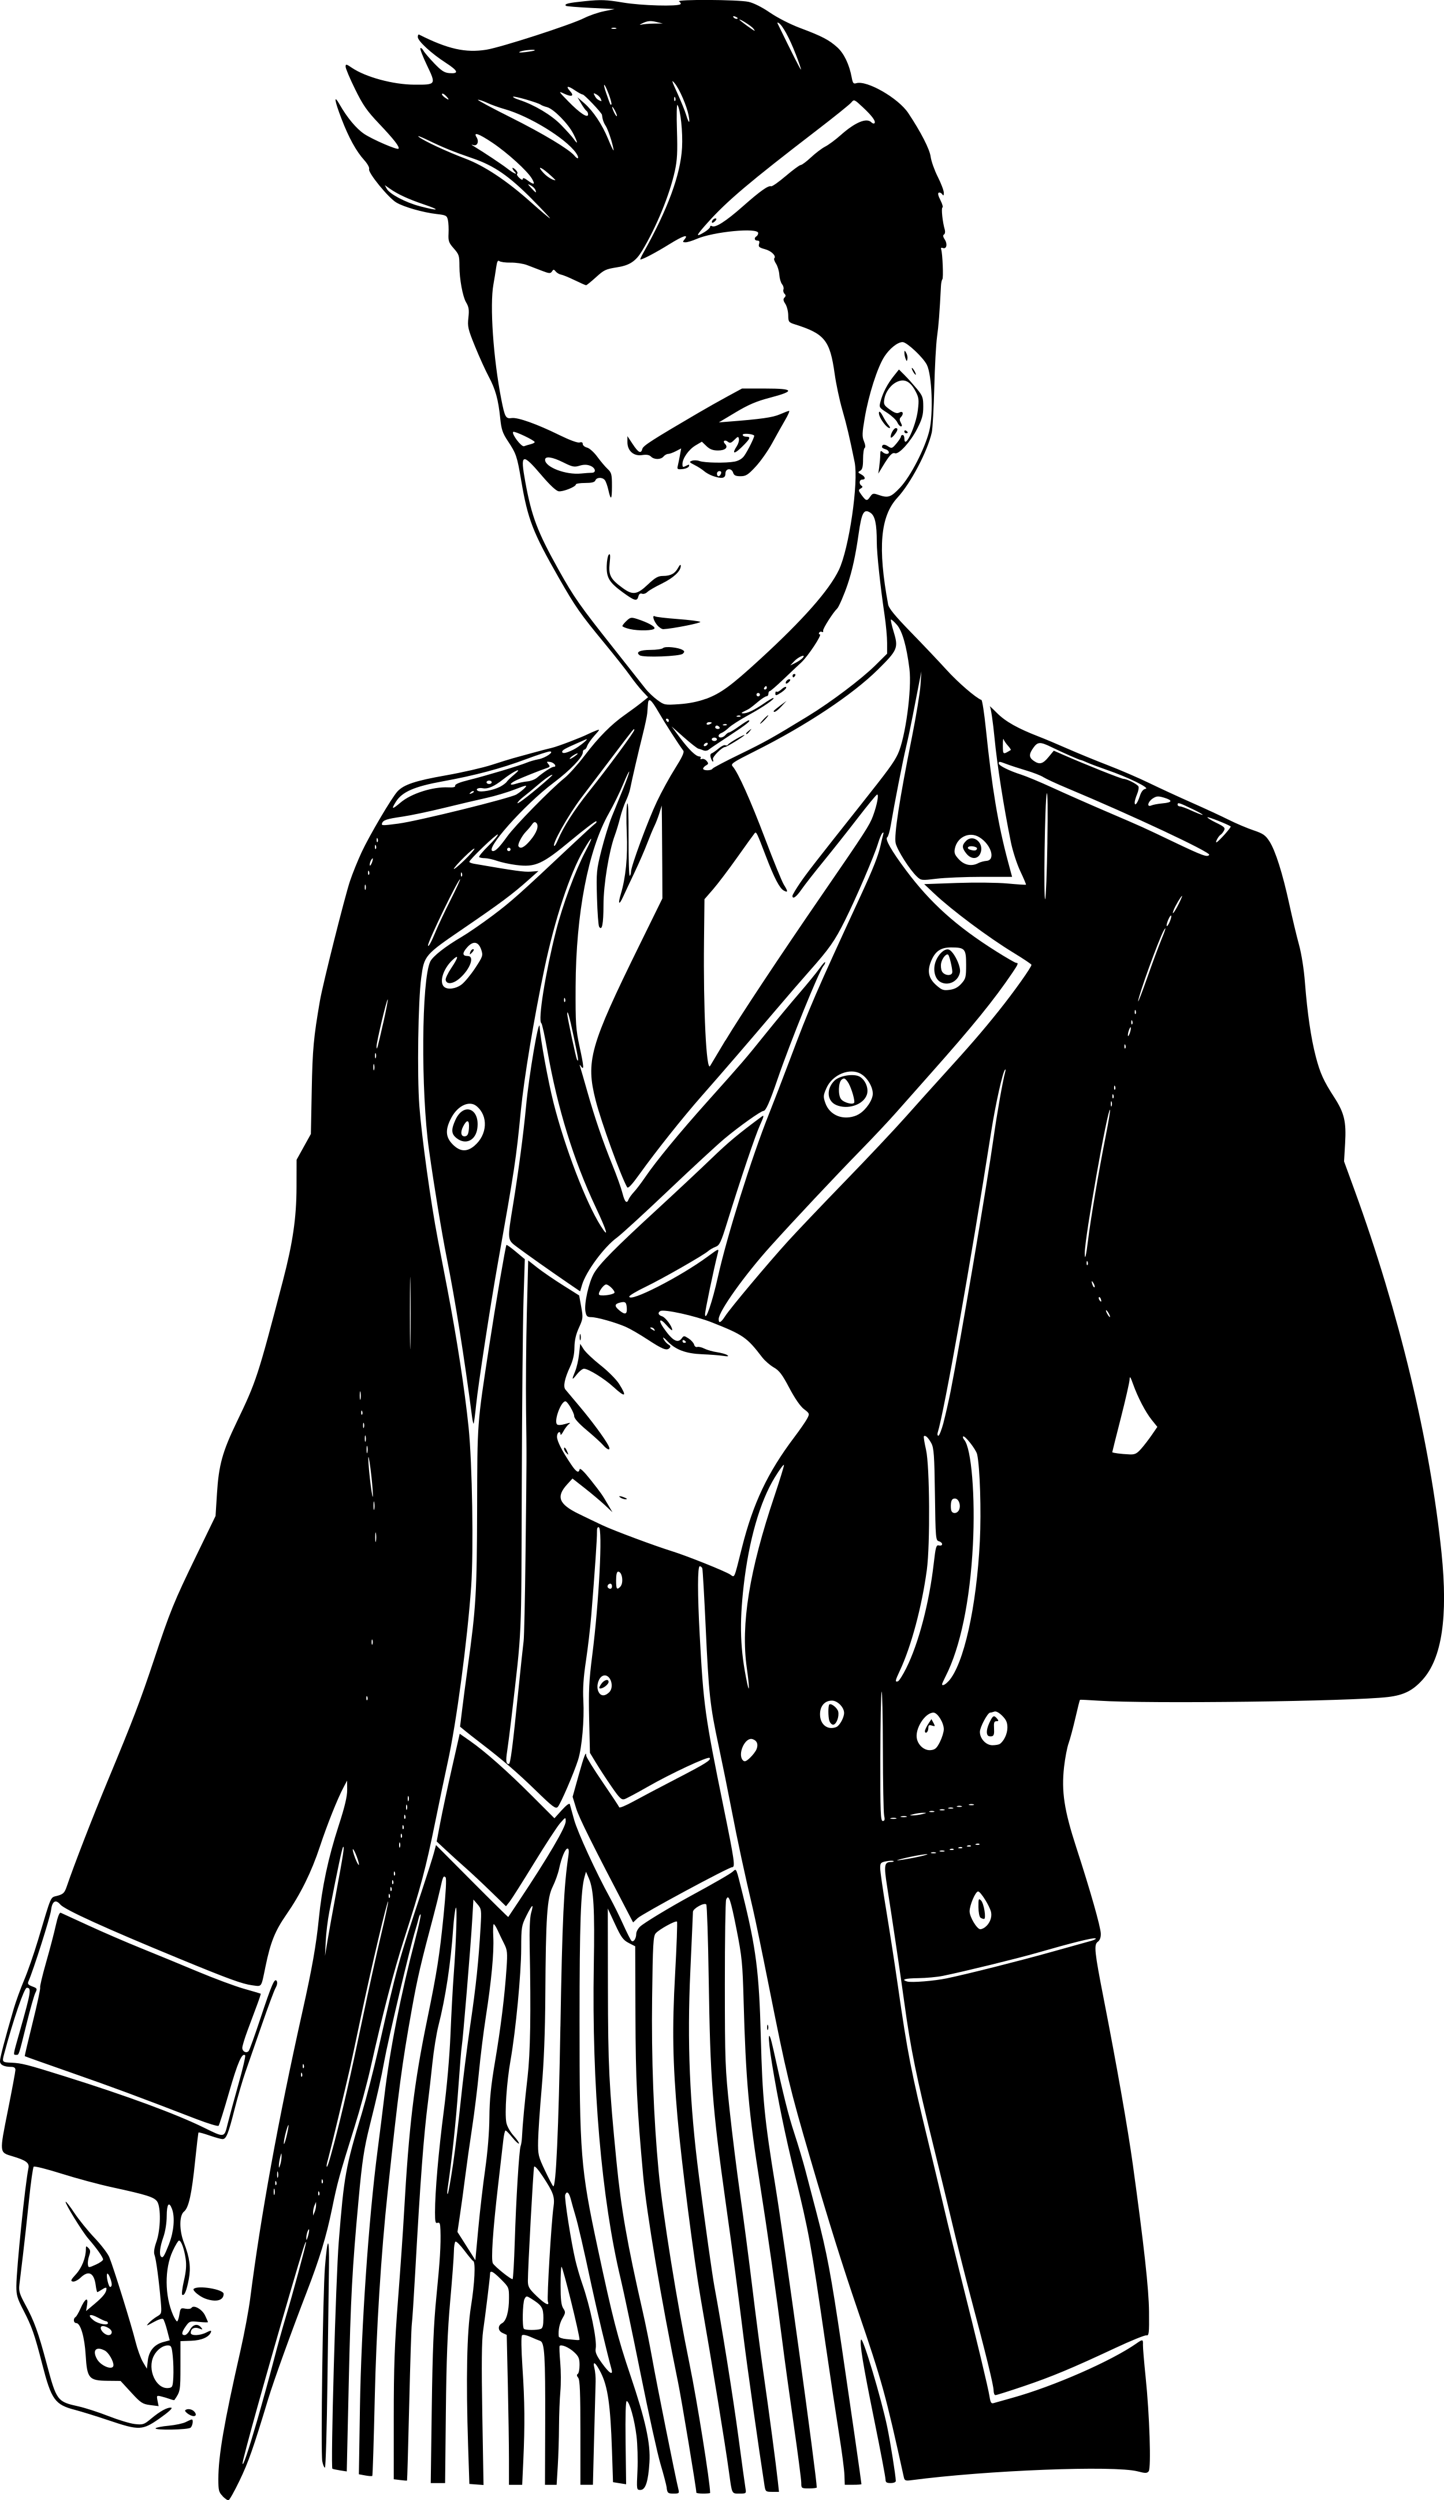 <?xml version="1.0" encoding="UTF-8" standalone="no"?>
<!-- Created with Inkscape (http://www.inkscape.org/) -->

<svg
   width="43.655mm"
   height="75.564mm"
   viewBox="0 0 43.655 75.564"
   version="1.1"
   id="svg12484"
   xml:space="preserve"
   inkscape:version="1.2 (dc2aedaf03, 2022-05-15)"
   sodipodi:docname="Mysterious man 2.svg"
   xmlns:inkscape="http://www.inkscape.org/namespaces/inkscape"
   xmlns:sodipodi="http://sodipodi.sourceforge.net/DTD/sodipodi-0.dtd"
   xmlns="http://www.w3.org/2000/svg"
   xmlns:svg="http://www.w3.org/2000/svg"
   xmlns:rdf="http://www.w3.org/1999/02/22-rdf-syntax-ns#"
   xmlns:cc="http://creativecommons.org/ns#"
   xmlns:dc="http://purl.org/dc/elements/1.1/"><title
     id="title12520">Mysterious man</title><sodipodi:namedview
     id="namedview12486"
     pagecolor="#ffffff"
     bordercolor="#666666"
     borderopacity="1.0"
     inkscape:showpageshadow="2"
     inkscape:pageopacity="0.0"
     inkscape:pagecheckerboard="0"
     inkscape:deskcolor="#d1d1d1"
     inkscape:document-units="mm"
     showgrid="false"
     inkscape:zoom="0.69041105"
     inkscape:cx="692.34117"
     inkscape:cy="471.45827"
     inkscape:window-width="1920"
     inkscape:window-height="991"
     inkscape:window-x="-9"
     inkscape:window-y="-9"
     inkscape:window-maximized="1"
     inkscape:current-layer="layer1" /><defs
     id="defs12481" /><g
     inkscape:label="Lager 1"
     inkscape:groupmode="layer"
     id="layer1"
     transform="translate(78.257,37.517)"><path
       style="fill:#000000;stroke-width:0.052"
       d="m -71.529,37.92 c -0.112,-0.112 -0.127,-0.173 -0.127,-0.507 0.002,-0.717 0.17,-1.692 0.672,-3.902 0.115,-0.508 0.246,-1.21 0.291,-1.559 0.32,-2.504 0.844,-5.381 1.583,-8.691 0.287,-1.284 0.411,-1.988 0.49,-2.77 0.098,-0.979 0.283,-1.849 0.605,-2.843 0.182,-0.561 0.256,-0.874 0.254,-1.072 l -0.002,-0.279 -0.11,0.208 c -0.186,0.353 -0.496,1.131 -0.715,1.793 -0.253,0.765 -0.58,1.428 -1.014,2.053 -0.34,0.491 -0.476,0.828 -0.627,1.559 -0.137,0.663 -0.103,0.614 -0.396,0.576 -0.31,-0.041 -0.708,-0.186 -2.201,-0.801 -2.246,-0.925 -3.479,-1.486 -3.609,-1.642 -0.139,-0.167 -0.247,-0.1 -0.279,0.174 -0.025,0.21 -0.535,1.817 -0.683,2.15 -0.033,0.074 -0.008,0.106 0.117,0.153 0.149,0.056 0.154,0.068 0.092,0.193 -0.037,0.073 -0.154,0.484 -0.26,0.913 -0.252,1.017 -0.234,0.961 -0.319,0.961 -0.097,0 -0.102,0.033 0.104,-0.695 0.345,-1.215 0.364,-1.332 0.216,-1.332 -0.078,0 -0.412,0.976 -0.685,2.001 -0.066,0.246 -0.061,0.252 0.213,0.263 0.317,0.013 0.48,0.055 1.637,0.418 1.874,0.588 3.359,1.136 4.195,1.548 0.62,0.305 0.609,0.307 0.71,-0.107 0.048,-0.195 0.195,-0.735 0.326,-1.201 0.132,-0.465 0.224,-0.862 0.205,-0.88 -0.092,-0.092 -0.227,0.219 -0.484,1.113 -0.154,0.538 -0.298,0.996 -0.32,1.017 -0.021,0.021 -0.318,-0.069 -0.66,-0.2 -1.852,-0.714 -2.515,-0.959 -3.788,-1.404 -0.77,-0.269 -1.404,-0.494 -1.41,-0.501 -0.006,-0.007 0.102,-0.467 0.24,-1.023 0.138,-0.556 0.239,-1.029 0.225,-1.052 -0.014,-0.023 0.067,-0.363 0.179,-0.757 0.113,-0.394 0.245,-0.898 0.294,-1.122 0.057,-0.258 0.111,-0.397 0.149,-0.38 0.032,0.014 0.41,0.187 0.839,0.385 0.429,0.198 1.142,0.506 1.585,0.685 0.443,0.179 1.216,0.497 1.717,0.707 0.502,0.21 1.133,0.445 1.403,0.521 0.27,0.077 0.496,0.143 0.503,0.148 0.006,0.005 -0.044,0.16 -0.113,0.344 -0.069,0.184 -0.197,0.528 -0.285,0.765 -0.088,0.237 -0.16,0.474 -0.16,0.527 0,0.117 0.13,0.178 0.196,0.092 0.026,-0.034 0.183,-0.471 0.349,-0.971 0.349,-1.051 0.433,-1.243 0.496,-1.14 0.026,0.042 0.013,0.124 -0.032,0.202 -0.042,0.073 -0.23,0.577 -0.418,1.12 -0.189,0.543 -0.412,1.186 -0.497,1.429 -0.085,0.243 -0.233,0.75 -0.328,1.126 -0.19,0.75 -0.251,0.901 -0.365,0.901 -0.042,0 -0.218,-0.049 -0.391,-0.109 -0.174,-0.06 -0.323,-0.101 -0.333,-0.091 -0.009,0.01 -0.055,0.392 -0.102,0.85 -0.104,1.015 -0.193,1.423 -0.337,1.54 -0.146,0.118 -0.147,0.567 -0.002,0.941 0.174,0.45 0.214,0.75 0.147,1.102 -0.067,0.353 -0.134,0.512 -0.197,0.473 -0.024,-0.015 -0.001,-0.205 0.049,-0.423 0.066,-0.284 0.081,-0.472 0.053,-0.664 -0.045,-0.308 -0.135,-0.553 -0.201,-0.553 -0.025,0 -0.113,0.146 -0.195,0.325 -0.244,0.532 -0.238,1.344 0.014,1.923 0.047,0.107 0.102,0.195 0.122,0.195 0.021,0 0.052,-0.093 0.07,-0.207 0.031,-0.195 0.042,-0.205 0.182,-0.177 0.082,0.016 0.164,0.005 0.183,-0.024 0.064,-0.104 0.322,0.039 0.412,0.229 0.048,0.1 0.087,0.191 0.087,0.202 0,0.011 -0.125,0.008 -0.278,-0.008 -0.264,-0.027 -0.283,-0.021 -0.39,0.129 -0.131,0.184 -0.142,0.271 -0.035,0.271 0.042,0 0.113,-0.07 0.157,-0.156 0.088,-0.17 0.234,-0.203 0.339,-0.076 0.058,0.07 0.05,0.073 -0.065,0.03 -0.139,-0.053 -0.248,0.006 -0.248,0.135 0,0.095 0.282,0.086 0.476,-0.015 0.115,-0.06 0.153,-0.064 0.137,-0.016 -0.052,0.155 -0.282,0.258 -0.601,0.269 l -0.323,0.011 -3.93e-4,0.755 c -3.93e-4,0.748 -0.004,0.767 -0.184,1.026 -0.005,0.008 -0.066,-0.006 -0.134,-0.031 -0.068,-0.025 -0.188,-0.061 -0.266,-0.08 -0.136,-0.033 -0.14,-0.028 -0.109,0.13 l 0.033,0.165 -0.255,-0.033 c -0.232,-0.03 -0.284,-0.064 -0.575,-0.381 l -0.32,-0.348 -0.393,-0.004 c -0.564,-0.006 -0.62,-0.071 -0.662,-0.772 -0.033,-0.555 -0.156,-0.973 -0.286,-0.973 -0.082,0 -0.098,-0.134 -0.022,-0.181 0.028,-0.017 0.095,-0.132 0.15,-0.256 0.136,-0.308 0.242,-0.369 0.201,-0.116 l -0.031,0.19 0.261,-0.22 c 0.261,-0.22 0.356,-0.343 0.356,-0.459 0,-0.041 -0.042,-0.034 -0.128,0.023 -0.07,0.046 -0.138,0.084 -0.149,0.084 -0.012,0 -0.034,-0.094 -0.049,-0.21 -0.051,-0.377 -0.216,-0.459 -0.458,-0.227 -0.077,0.074 -0.182,0.127 -0.233,0.117 -0.077,-0.015 -0.062,-0.051 0.095,-0.222 0.177,-0.193 0.299,-0.503 0.299,-0.758 0,-0.098 0.009,-0.102 0.077,-0.034 0.061,0.061 0.065,0.11 0.022,0.235 -0.03,0.087 -0.047,0.205 -0.038,0.263 0.017,0.104 0.018,0.104 0.238,0.006 0.121,-0.055 0.221,-0.125 0.221,-0.157 0,-0.065 -0.199,-0.345 -0.443,-0.625 -0.187,-0.214 -0.722,-1.085 -0.688,-1.119 0.013,-0.013 0.133,0.141 0.266,0.342 0.134,0.201 0.406,0.537 0.605,0.747 0.199,0.21 0.4,0.472 0.447,0.584 0.121,0.29 0.669,2.049 0.791,2.544 0.057,0.23 0.158,0.511 0.225,0.624 l 0.121,0.205 0.028,-0.245 c 0.034,-0.295 0.195,-0.488 0.47,-0.562 l 0.193,-0.052 -0.077,-0.298 c -0.042,-0.164 -0.097,-0.319 -0.121,-0.344 -0.025,-0.026 -0.151,0.014 -0.291,0.093 -0.217,0.121 -0.235,0.125 -0.148,0.029 0.055,-0.06 0.166,-0.149 0.248,-0.197 0.148,-0.087 0.149,-0.088 0.116,-0.477 -0.052,-0.607 -0.14,-1.262 -0.187,-1.387 -0.029,-0.075 -0.009,-0.21 0.058,-0.401 0.128,-0.365 0.14,-1.044 0.021,-1.214 -0.092,-0.132 -0.316,-0.202 -1.353,-0.427 -0.403,-0.087 -1.093,-0.273 -1.533,-0.412 -0.441,-0.139 -0.821,-0.235 -0.845,-0.213 -0.024,0.022 -0.089,0.482 -0.144,1.021 -0.055,0.539 -0.137,1.284 -0.182,1.656 -0.045,0.372 -0.094,0.775 -0.108,0.896 -0.022,0.186 0.007,0.279 0.18,0.598 0.268,0.492 0.393,0.836 0.643,1.776 0.301,1.13 0.32,1.156 0.962,1.298 0.205,0.045 0.614,0.178 0.91,0.294 0.296,0.116 0.655,0.225 0.798,0.24 0.243,0.027 0.276,0.016 0.489,-0.162 0.276,-0.231 0.502,-0.353 0.612,-0.331 0.049,0.01 -0.087,0.135 -0.343,0.315 -0.532,0.374 -0.622,0.378 -1.536,0.071 -0.373,-0.126 -0.838,-0.27 -1.033,-0.321 -0.609,-0.158 -0.714,-0.305 -0.992,-1.385 -0.233,-0.907 -0.311,-1.129 -0.568,-1.626 -0.184,-0.355 -0.215,-0.461 -0.213,-0.728 0.004,-0.538 0.264,-3.077 0.366,-3.57 0.032,-0.156 -0.073,-0.234 -0.484,-0.356 -0.4,-0.119 -0.397,-0.089 -0.14,-1.375 0.126,-0.629 0.229,-1.184 0.23,-1.234 6.02e-4,-0.06 -0.039,-0.091 -0.116,-0.092 -0.232,-0.001 -0.351,-0.061 -0.351,-0.174 1.97e-4,-0.103 0.149,-0.671 0.418,-1.592 0.063,-0.214 0.203,-0.6 0.312,-0.858 0.109,-0.257 0.296,-0.795 0.416,-1.195 0.427,-1.427 0.367,-1.29 0.594,-1.354 0.175,-0.049 0.213,-0.087 0.281,-0.287 0.216,-0.635 0.774,-2.075 1.228,-3.167 0.781,-1.88 0.991,-2.429 1.402,-3.664 0.497,-1.495 0.602,-1.753 1.288,-3.167 l 0.578,-1.192 0.043,-0.679 c 0.054,-0.86 0.164,-1.26 0.593,-2.151 0.599,-1.246 0.637,-1.363 1.398,-4.271 0.301,-1.152 0.411,-1.905 0.414,-2.833 l 0.002,-0.832 0.216,-0.39 0.216,-0.39 0.026,-1.325 c 0.024,-1.243 0.056,-1.588 0.248,-2.703 0.085,-0.495 0.747,-3.128 0.907,-3.612 0.076,-0.229 0.237,-0.626 0.357,-0.884 0.239,-0.51 0.91,-1.646 1.08,-1.829 0.192,-0.207 0.546,-0.324 1.456,-0.484 0.494,-0.087 1.12,-0.23 1.392,-0.318 0.272,-0.088 0.564,-0.179 0.65,-0.202 0.086,-0.023 0.343,-0.093 0.572,-0.157 0.229,-0.063 0.498,-0.134 0.598,-0.156 0.169,-0.038 0.894,-0.314 1.108,-0.423 0.052,-0.026 0.155,-0.071 0.228,-0.099 0.126,-0.048 0.123,-0.039 -0.05,0.153 -0.101,0.112 -0.2,0.253 -0.219,0.313 -0.019,0.06 -0.057,0.11 -0.083,0.11 -0.027,0 -0.048,0.036 -0.048,0.081 0,0.146 -0.38,0.541 -0.884,0.92 -0.9,0.676 -2.129,2.065 -1.829,2.065 0.079,0 0.203,-0.129 0.427,-0.442 0.234,-0.328 1.309,-1.424 1.726,-1.761 0.135,-0.109 0.41,-0.415 0.612,-0.681 0.424,-0.559 0.805,-0.943 1.233,-1.243 0.167,-0.117 0.39,-0.282 0.496,-0.368 l 0.192,-0.155 -0.172,-0.183 c -0.094,-0.101 -0.261,-0.31 -0.37,-0.465 -0.109,-0.155 -0.46,-0.6 -0.78,-0.988 -0.733,-0.889 -0.872,-1.088 -1.374,-1.966 -0.792,-1.386 -0.94,-1.767 -1.141,-2.951 -0.124,-0.732 -0.151,-0.81 -0.402,-1.188 -0.161,-0.242 -0.197,-0.35 -0.232,-0.691 -0.058,-0.568 -0.142,-0.873 -0.348,-1.259 -0.098,-0.184 -0.284,-0.593 -0.413,-0.91 -0.213,-0.523 -0.231,-0.601 -0.201,-0.868 0.027,-0.239 0.014,-0.325 -0.072,-0.47 -0.1,-0.17 -0.198,-0.7 -0.199,-1.083 -0.001,-0.33 -0.01,-0.359 -0.177,-0.549 -0.145,-0.165 -0.164,-0.221 -0.152,-0.445 0.007,-0.141 -0.001,-0.323 -0.019,-0.404 -0.03,-0.137 -0.056,-0.151 -0.337,-0.183 -0.412,-0.047 -0.99,-0.211 -1.222,-0.348 -0.241,-0.142 -0.864,-0.906 -0.824,-1.01 0.017,-0.044 -0.046,-0.159 -0.148,-0.273 -0.243,-0.269 -0.465,-0.673 -0.687,-1.25 -0.218,-0.569 -0.241,-0.755 -0.052,-0.424 0.226,0.395 0.504,0.727 0.74,0.884 0.258,0.171 0.993,0.488 1.034,0.447 0.048,-0.048 -0.129,-0.276 -0.587,-0.759 -0.368,-0.388 -0.487,-0.56 -0.725,-1.045 -0.157,-0.319 -0.285,-0.623 -0.285,-0.676 0,-0.086 0.018,-0.083 0.186,0.031 0.419,0.285 1.246,0.509 1.893,0.513 0.658,0.004 0.661,-5.21e-4 0.382,-0.583 -0.128,-0.268 -0.218,-0.501 -0.2,-0.519 0.018,-0.018 0.059,0.014 0.09,0.071 0.031,0.057 0.179,0.23 0.327,0.385 0.215,0.225 0.308,0.285 0.457,0.297 0.302,0.024 0.271,-0.068 -0.106,-0.312 -0.441,-0.285 -0.847,-0.66 -0.847,-0.781 0,-0.05 0.018,-0.083 0.039,-0.072 0.868,0.438 1.405,0.558 2.035,0.457 0.45,-0.073 2.559,-0.755 2.958,-0.957 0.151,-0.076 0.419,-0.169 0.596,-0.205 l 0.323,-0.066 -0.723,-0.036 c -0.398,-0.02 -0.735,-0.047 -0.749,-0.062 -0.059,-0.059 0.062,-0.089 0.586,-0.142 0.476,-0.048 0.633,-0.042 1.135,0.042 0.558,0.094 1.667,0.125 1.743,0.049 0.018,-0.018 -0.002,-0.054 -0.044,-0.081 -0.107,-0.067 1.779,-0.058 2.098,0.011 0.155,0.033 0.405,0.159 0.65,0.326 0.231,0.158 0.613,0.353 0.909,0.464 0.659,0.247 0.877,0.36 1.126,0.585 0.205,0.185 0.366,0.523 0.438,0.919 0.03,0.163 0.053,0.192 0.134,0.166 0.316,-0.1 1.273,0.448 1.575,0.903 0.382,0.574 0.646,1.09 0.676,1.318 0.018,0.135 0.115,0.409 0.216,0.609 0.101,0.2 0.183,0.417 0.182,0.482 -5.89e-4,0.087 -0.013,0.099 -0.046,0.047 -0.025,-0.039 -0.072,-0.062 -0.104,-0.052 -0.039,0.013 -0.024,0.088 0.047,0.227 0.058,0.114 0.086,0.214 0.062,0.222 -0.042,0.014 0.002,0.44 0.07,0.669 0.018,0.061 0.008,0.127 -0.023,0.146 -0.038,0.024 -0.031,0.073 0.023,0.154 0.09,0.137 0.053,0.298 -0.059,0.255 -0.047,-0.018 -0.065,-0.003 -0.05,0.042 0.042,0.122 0.072,0.867 0.037,0.903 -0.019,0.019 -0.038,0.108 -0.043,0.199 -0.043,0.834 -0.072,1.208 -0.119,1.542 -0.03,0.214 -0.068,0.904 -0.083,1.533 -0.016,0.629 -0.05,1.239 -0.076,1.356 -0.128,0.571 -0.637,1.537 -1.038,1.971 -0.518,0.56 -0.6,1.51 -0.281,3.229 0.022,0.118 0.212,0.349 0.688,0.838 0.362,0.371 0.845,0.881 1.073,1.132 0.349,0.385 0.887,0.85 1.06,0.916 0.025,0.01 0.085,0.403 0.134,0.875 0.183,1.781 0.368,2.889 0.67,4.015 l 0.122,0.455 -0.914,1.56e-4 c -0.503,1.03e-4 -1.121,0.026 -1.374,0.057 -0.446,0.055 -0.463,0.053 -0.587,-0.063 -0.217,-0.203 -0.596,-0.799 -0.645,-1.012 -0.053,-0.233 0.113,-1.315 0.495,-3.217 0.126,-0.629 0.241,-1.331 0.256,-1.559 l 0.027,-0.416 -0.077,0.39 c -0.042,0.214 -0.124,0.635 -0.182,0.936 -0.058,0.3 -0.149,0.733 -0.204,0.961 -0.1,0.421 -0.36,1.749 -0.462,2.361 -0.031,0.184 -0.079,0.348 -0.107,0.365 -0.079,0.049 0.126,0.409 0.57,1.002 0.736,0.984 1.514,1.684 2.715,2.441 0.308,0.194 0.583,0.353 0.611,0.353 0.078,0 0.063,0.041 -0.114,0.302 -0.553,0.817 -1.196,1.61 -2.479,3.054 -0.353,0.398 -0.818,0.922 -1.032,1.165 -0.214,0.243 -0.686,0.746 -1.049,1.117 -0.806,0.825 -2.038,2.137 -2.746,2.923 -0.792,0.879 -1.572,1.974 -1.572,2.206 0,0.143 0.065,0.113 0.196,-0.089 0.158,-0.245 1.293,-1.597 1.9,-2.266 0.27,-0.297 1.046,-1.112 1.726,-1.813 0.68,-0.7 1.506,-1.577 1.836,-1.949 0.33,-0.372 0.824,-0.921 1.097,-1.221 0.841,-0.925 1.213,-1.354 1.708,-1.973 0.467,-0.583 0.997,-1.33 0.993,-1.397 -0.001,-0.019 -0.251,-0.186 -0.556,-0.372 -0.748,-0.456 -1.847,-1.276 -2.376,-1.774 l -0.311,-0.292 0.986,-0.035 c 0.547,-0.019 1.229,-0.012 1.531,0.016 0.3,0.028 0.552,0.044 0.56,0.036 0.008,-0.008 -0.069,-0.191 -0.171,-0.406 -0.103,-0.216 -0.23,-0.61 -0.285,-0.878 -0.214,-1.05 -0.418,-2.345 -0.496,-3.163 -0.045,-0.471 -0.108,-0.892 -0.139,-0.936 -0.031,-0.043 0.063,0.042 0.209,0.189 0.263,0.265 0.626,0.469 1.285,0.724 0.172,0.066 0.557,0.229 0.858,0.361 0.3,0.132 0.85,0.358 1.221,0.501 0.372,0.143 0.933,0.385 1.247,0.538 0.314,0.152 0.892,0.419 1.284,0.592 0.392,0.173 0.895,0.406 1.117,0.517 0.223,0.112 0.559,0.254 0.747,0.317 0.289,0.097 0.363,0.148 0.482,0.332 0.182,0.281 0.398,0.964 0.603,1.906 0.09,0.414 0.221,0.964 0.292,1.221 0.076,0.279 0.149,0.74 0.18,1.143 0.071,0.917 0.183,1.686 0.328,2.24 0.131,0.501 0.234,0.729 0.555,1.225 0.307,0.475 0.369,0.737 0.331,1.392 l -0.032,0.548 0.315,0.864 c 1.348,3.696 2.289,7.621 2.632,10.972 0.198,1.937 0.011,3.183 -0.574,3.831 -0.297,0.329 -0.567,0.464 -1.042,0.521 -1.089,0.131 -7.264,0.21 -8.753,0.111 -0.3,-0.02 -0.553,-0.032 -0.561,-0.027 -0.009,0.005 -0.071,0.252 -0.139,0.548 -0.068,0.296 -0.161,0.642 -0.206,0.768 -0.045,0.126 -0.107,0.449 -0.137,0.717 -0.082,0.74 0.003,1.301 0.37,2.43 0.424,1.303 0.735,2.398 0.741,2.605 0.003,0.115 -0.028,0.2 -0.091,0.246 -0.122,0.089 -0.101,0.292 0.179,1.723 0.392,2.004 0.733,3.941 0.881,5.015 0.336,2.43 0.483,3.759 0.489,4.444 0.006,0.659 -0.001,0.726 -0.082,0.713 -0.049,-0.008 -0.47,0.163 -0.936,0.381 -1.325,0.62 -1.929,0.871 -2.781,1.159 -0.435,0.147 -0.815,0.267 -0.845,0.267 -0.03,0 -0.054,-0.064 -0.055,-0.143 -5.9e-4,-0.153 -0.235,-1.108 -0.691,-2.82 -0.156,-0.586 -0.395,-1.533 -0.53,-2.105 -0.135,-0.572 -0.393,-1.636 -0.573,-2.365 -0.544,-2.201 -0.713,-3.026 -0.907,-4.444 -0.116,-0.848 -0.351,-2.434 -0.52,-3.508 -0.099,-0.631 -0.083,-0.728 0.119,-0.728 0.058,0 0.093,-0.013 0.077,-0.029 -0.016,-0.016 -0.114,-0.014 -0.217,0.006 -0.17,0.032 -0.187,0.051 -0.187,0.208 0,0.095 0.081,0.66 0.18,1.255 0.099,0.595 0.263,1.658 0.364,2.363 0.28,1.957 0.394,2.541 0.912,4.67 0.136,0.557 0.345,1.434 0.466,1.949 0.12,0.515 0.36,1.497 0.533,2.183 0.461,1.831 0.812,3.295 0.851,3.551 0.027,0.176 0.053,0.219 0.119,0.199 0.046,-0.014 0.303,-0.087 0.571,-0.161 1.236,-0.342 3.003,-1.116 3.758,-1.648 0.181,-0.127 0.197,-0.123 0.19,0.046 -0.003,0.079 0.034,0.517 0.081,0.974 0.119,1.145 0.171,2.754 0.092,2.849 -0.051,0.062 -0.101,0.062 -0.331,0.002 -0.71,-0.184 -4.564,-0.034 -6.856,0.268 -0.163,0.022 -0.192,0.009 -0.215,-0.092 -0.549,-2.498 -0.659,-2.897 -1.388,-5.031 -0.471,-1.378 -0.876,-2.672 -1.431,-4.571 -0.632,-2.16 -0.722,-2.533 -1.268,-5.275 -0.199,-1 -0.412,-2.03 -0.473,-2.287 -0.249,-1.054 -0.47,-2.081 -0.649,-3.014 -0.104,-0.543 -0.279,-1.408 -0.389,-1.923 -0.263,-1.227 -0.298,-1.553 -0.392,-3.586 -0.044,-0.943 -0.09,-1.744 -0.102,-1.78 -0.013,-0.036 -0.047,-0.065 -0.077,-0.065 -0.069,0 -0.07,0.822 -0.002,2.079 0.116,2.146 0.153,2.412 0.724,5.215 0.328,1.609 0.355,1.802 0.257,1.802 -0.106,0 -2.719,1.408 -2.858,1.54 l -0.136,0.129 -0.104,-0.198 c -1.152,-2.204 -1.529,-2.96 -1.618,-3.25 l -0.107,-0.349 0.176,-0.631 c 0.169,-0.605 0.235,-0.777 0.235,-0.613 0,0.042 0.221,0.399 0.491,0.794 0.27,0.395 0.499,0.741 0.508,0.768 0.009,0.027 0.203,-0.054 0.431,-0.179 0.228,-0.125 0.812,-0.434 1.298,-0.685 0.885,-0.458 1.062,-0.569 1.001,-0.63 -0.05,-0.05 -1.174,0.474 -1.856,0.865 -0.334,0.191 -0.656,0.363 -0.715,0.382 -0.091,0.029 -0.153,-0.03 -0.393,-0.379 -0.157,-0.227 -0.367,-0.55 -0.468,-0.717 l -0.184,-0.303 -0.024,-1.013 c -0.02,-0.852 -0.005,-1.163 0.095,-1.949 0.204,-1.6 0.317,-3.815 0.197,-3.857 -0.04,-0.014 -0.06,0.039 -0.056,0.151 0.005,0.169 -0.063,1.171 -0.172,2.511 -0.03,0.372 -0.103,0.991 -0.161,1.377 -0.076,0.503 -0.098,0.842 -0.079,1.195 0.032,0.582 -0.042,1.427 -0.157,1.793 -0.124,0.395 -0.533,1.341 -0.616,1.427 -0.064,0.066 -0.15,0.002 -0.66,-0.494 -0.563,-0.547 -1.008,-0.93 -1.676,-1.442 -0.172,-0.131 -0.381,-0.296 -0.465,-0.365 l -0.153,-0.126 0.063,-0.514 c 0.034,-0.283 0.11,-0.853 0.167,-1.267 0.253,-1.82 0.279,-2.265 0.286,-4.807 0.007,-2.648 -0.003,-2.516 0.364,-4.911 0.192,-1.257 0.495,-3.028 0.523,-3.06 0.009,-0.011 0.138,0.082 0.286,0.206 l 0.269,0.225 -0.039,1.224 c -0.021,0.673 -0.046,3.212 -0.053,5.641 -0.016,4.775 0.009,4.219 -0.312,6.99 -0.045,0.386 -0.103,0.84 -0.129,1.008 -0.047,0.301 -0.035,0.395 0.049,0.395 0.05,0 0.114,-0.496 0.29,-2.235 0.071,-0.7 0.142,-1.367 0.158,-1.481 0.016,-0.114 0.042,-1.284 0.057,-2.599 0.037,-3.15 0.036,-2.881 0.016,-4.392 -0.009,-0.729 0.002,-2.043 0.024,-2.919 l 0.041,-1.594 0.275,0.217 c 0.151,0.119 0.498,0.357 0.771,0.529 l 0.495,0.312 0.062,0.344 c 0.059,0.326 0.055,0.359 -0.069,0.631 -0.091,0.198 -0.133,0.383 -0.136,0.597 -0.003,0.215 -0.044,0.396 -0.135,0.591 -0.162,0.348 -0.211,0.591 -0.138,0.68 0.031,0.038 0.22,0.262 0.419,0.499 0.369,0.437 0.771,0.981 0.881,1.194 0.084,0.162 -0.017,0.152 -0.162,-0.015 -0.063,-0.073 -0.285,-0.275 -0.493,-0.449 -0.244,-0.204 -0.379,-0.355 -0.379,-0.423 0,-0.104 -0.203,-0.45 -0.265,-0.45 -0.137,-0.002 -0.355,0.596 -0.254,0.697 0.029,0.029 0.124,0.025 0.244,-0.011 0.154,-0.046 0.179,-0.045 0.114,0.004 -0.045,0.034 -0.121,0.133 -0.167,0.219 -0.046,0.086 -0.085,0.127 -0.086,0.091 -0.004,-0.128 -0.106,-0.062 -0.106,0.069 0,0.134 0.149,0.427 0.428,0.841 0.156,0.232 0.229,0.273 0.257,0.143 0.01,-0.047 0.139,0.077 0.329,0.318 0.33,0.419 0.346,0.441 0.539,0.771 l 0.123,0.21 -0.227,-0.213 c -0.125,-0.117 -0.397,-0.346 -0.604,-0.509 l -0.377,-0.296 -0.157,0.172 c -0.345,0.376 -0.259,0.601 0.341,0.894 0.228,0.112 0.556,0.269 0.727,0.349 0.343,0.161 1.575,0.62 2.103,0.784 0.439,0.136 1.596,0.599 1.751,0.701 0.145,0.095 0.11,0.174 0.359,-0.815 0.337,-1.337 0.776,-2.265 1.577,-3.327 0.176,-0.233 0.354,-0.491 0.396,-0.573 0.075,-0.144 0.072,-0.153 -0.099,-0.283 -0.111,-0.085 -0.275,-0.322 -0.442,-0.639 -0.216,-0.41 -0.305,-0.527 -0.472,-0.622 -0.113,-0.065 -0.271,-0.203 -0.35,-0.306 -0.462,-0.603 -0.567,-0.676 -1.51,-1.05 -0.515,-0.204 -1.462,-0.412 -1.57,-0.346 -0.085,0.052 -0.061,0.121 0.055,0.158 0.105,0.033 0.31,0.311 0.306,0.415 -9.63e-4,0.029 -0.082,-0.042 -0.181,-0.156 -0.186,-0.215 -0.252,-0.156 -0.089,0.08 0.274,0.398 0.437,0.493 0.559,0.326 0.06,-0.083 0.073,-0.082 0.207,0.005 0.078,0.051 0.154,0.136 0.167,0.188 0.014,0.052 0.056,0.083 0.093,0.069 0.037,-0.014 0.135,0.008 0.216,0.049 0.081,0.041 0.253,0.09 0.381,0.109 0.129,0.019 0.269,0.058 0.312,0.088 0.057,0.039 0.021,0.045 -0.131,0.022 -0.115,-0.017 -0.396,-0.039 -0.624,-0.048 -0.498,-0.02 -0.805,-0.134 -1.049,-0.389 -0.118,-0.123 -0.159,-0.148 -0.122,-0.072 0.031,0.063 0.097,0.138 0.146,0.166 0.068,0.038 0.076,0.066 0.031,0.111 -0.083,0.084 -0.212,0.033 -0.678,-0.273 -0.223,-0.146 -0.508,-0.311 -0.634,-0.367 -0.304,-0.135 -0.88,-0.298 -1.055,-0.298 -0.118,0 -0.146,-0.028 -0.172,-0.169 -0.044,-0.237 0.102,-0.89 0.26,-1.159 0.169,-0.288 0.634,-0.759 1.898,-1.92 0.557,-0.512 1.294,-1.202 1.637,-1.532 0.528,-0.509 0.813,-0.747 1.543,-1.288 0.068,-0.05 0.054,0.012 -0.059,0.26 -0.146,0.322 -0.575,1.593 -0.993,2.94 -0.189,0.611 -0.231,0.698 -0.353,0.744 -0.076,0.029 -0.175,0.086 -0.22,0.126 -0.138,0.125 -1.401,0.846 -1.907,1.089 -0.264,0.127 -0.481,0.256 -0.481,0.288 0,0.19 1.534,-0.593 2.376,-1.213 0.333,-0.245 0.338,-0.247 0.302,-0.104 -0.126,0.493 -0.391,1.764 -0.387,1.855 0.01,0.239 0.22,-0.374 0.389,-1.134 0.274,-1.232 1.018,-3.607 1.54,-4.914 0.143,-0.358 0.431,-1.107 0.641,-1.665 0.595,-1.583 0.748,-1.938 2.169,-5.015 0.34,-0.737 0.498,-1.139 0.563,-1.429 0.029,-0.129 0.065,-0.281 0.082,-0.338 0.02,-0.07 0.013,-0.087 -0.023,-0.052 -0.029,0.029 -0.088,0.169 -0.131,0.312 -0.11,0.366 -0.66,1.647 -1.002,2.333 -0.309,0.619 -0.47,0.849 -1.083,1.539 -0.216,0.243 -0.67,0.769 -1.01,1.169 -0.807,0.951 -1.616,1.889 -2.241,2.599 -0.572,0.65 -1.374,1.658 -1.871,2.351 -0.234,0.327 -0.35,0.45 -0.378,0.402 -0.191,-0.335 -0.785,-1.973 -0.951,-2.623 -0.304,-1.192 -0.179,-1.638 1.315,-4.678 l 0.702,-1.429 -0.004,-0.936 c -0.002,-0.515 -0.007,-1.146 -0.01,-1.403 l -0.006,-0.468 -0.072,0.232 c -0.04,0.128 -0.108,0.303 -0.151,0.39 -0.043,0.087 -0.141,0.322 -0.217,0.522 -0.076,0.2 -0.244,0.586 -0.373,0.858 -0.129,0.272 -0.289,0.611 -0.354,0.754 -0.125,0.273 -0.163,0.231 -0.071,-0.078 0.151,-0.504 0.212,-1.128 0.181,-1.845 -0.018,-0.4 -0.012,-0.798 0.013,-0.883 0.028,-0.098 0.044,0.28 0.041,1.022 -0.002,0.647 0.014,1.166 0.035,1.153 0.021,-0.013 0.039,-0.069 0.039,-0.124 0,-0.164 0.509,-1.542 0.783,-2.12 0.14,-0.296 0.388,-0.748 0.551,-1.005 0.205,-0.324 0.282,-0.488 0.248,-0.533 -0.153,-0.205 -0.557,-0.834 -0.745,-1.16 -0.23,-0.398 -0.311,-0.46 -0.326,-0.247 -0.005,0.071 -0.014,0.194 -0.02,0.273 -0.006,0.079 -0.069,0.377 -0.141,0.663 -0.133,0.532 -0.317,1.324 -0.376,1.622 -0.018,0.092 -0.077,0.257 -0.13,0.368 -0.053,0.111 -0.132,0.34 -0.174,0.509 -0.042,0.169 -0.114,0.407 -0.159,0.528 -0.176,0.474 -0.343,1.491 -0.343,2.099 -8.02e-4,0.585 -0.045,0.806 -0.132,0.665 -0.023,-0.037 -0.052,-0.431 -0.065,-0.876 -0.022,-0.77 -0.015,-0.839 0.136,-1.441 0.088,-0.348 0.229,-0.804 0.314,-1.013 0.085,-0.21 0.238,-0.585 0.34,-0.835 0.102,-0.25 0.186,-0.483 0.185,-0.52 -6.02e-4,-0.036 -0.082,0.131 -0.182,0.372 -0.099,0.241 -0.294,0.639 -0.433,0.884 -0.625,1.102 -0.997,3.038 -1.006,5.24 -0.005,1.131 0.006,1.285 0.124,1.832 0.129,0.598 0.136,0.714 0.035,0.57 -0.043,-0.06 -0.047,-0.054 -0.02,0.027 0.019,0.057 0.114,0.385 0.211,0.728 0.226,0.799 0.471,1.516 0.763,2.235 0.128,0.314 0.264,0.694 0.302,0.845 0.071,0.278 0.132,0.339 0.189,0.189 0.018,-0.046 0.09,-0.145 0.16,-0.221 0.071,-0.075 0.223,-0.276 0.338,-0.445 0.335,-0.491 1.03,-1.336 1.904,-2.312 1.081,-1.209 1.095,-1.225 1.744,-2.031 0.311,-0.386 0.765,-0.933 1.009,-1.215 0.244,-0.282 0.521,-0.621 0.615,-0.753 0.094,-0.132 0.171,-0.216 0.171,-0.186 0,0.03 -0.022,0.077 -0.048,0.104 -0.123,0.127 -0.998,2.28 -1.389,3.421 -0.245,0.715 -0.358,0.968 -0.429,0.968 -0.077,0 -0.74,0.472 -1.174,0.835 -0.229,0.191 -1,0.904 -1.715,1.583 -0.715,0.679 -1.408,1.314 -1.541,1.411 -0.388,0.282 -0.935,1.023 -1.055,1.43 l -0.057,0.194 -0.389,-0.266 c -0.509,-0.348 -1.21,-0.843 -1.519,-1.074 -0.297,-0.222 -0.296,-0.206 -0.119,-1.282 0.161,-0.985 0.316,-2.159 0.391,-2.961 0.089,-0.956 0.395,-2.744 0.413,-2.411 0.019,0.359 0.254,1.645 0.419,2.297 0.343,1.353 0.98,3.015 1.425,3.718 0.262,0.414 0.2,0.18 -0.147,-0.556 -0.673,-1.427 -1.156,-2.991 -1.464,-4.737 -0.078,-0.443 -0.16,-0.818 -0.183,-0.833 -0.109,-0.073 0.123,-1.527 0.445,-2.793 0.198,-0.778 0.589,-1.833 0.89,-2.401 0.256,-0.484 0.219,-0.512 -0.056,-0.041 -0.419,0.715 -0.875,2.1 -1.192,3.613 -0.319,1.528 -0.609,3.279 -0.707,4.27 -0.146,1.488 -0.18,1.709 -0.699,4.63 -0.217,1.22 -0.589,3.642 -0.65,4.235 -0.032,0.314 -0.067,0.579 -0.078,0.589 -0.01,0.01 -0.032,-0.083 -0.048,-0.207 -0.231,-1.78 -0.51,-3.535 -0.764,-4.799 -0.15,-0.748 -0.385,-2.179 -0.538,-3.274 -0.248,-1.776 -0.225,-5.138 0.039,-5.685 0.076,-0.158 0.451,-0.453 0.947,-0.744 0.2,-0.118 0.627,-0.412 0.949,-0.654 0.556,-0.418 0.803,-0.638 2.369,-2.111 0.367,-0.345 0.694,-0.644 0.726,-0.664 0.032,-0.02 0.045,-0.05 0.028,-0.067 -0.017,-0.017 -0.363,0.245 -0.768,0.582 -0.869,0.722 -1.075,0.814 -1.655,0.74 -0.192,-0.024 -0.452,-0.081 -0.577,-0.125 -0.125,-0.044 -0.291,-0.081 -0.368,-0.081 -0.077,0 -0.155,-0.015 -0.173,-0.033 -0.018,-0.018 0.109,-0.172 0.282,-0.342 0.173,-0.17 0.3,-0.324 0.282,-0.341 -0.032,-0.032 -0.861,0.762 -0.861,0.826 0,0.019 0.064,0.045 0.143,0.059 1.238,0.214 1.519,0.253 1.716,0.238 l 0.231,-0.018 -0.304,0.271 c -0.48,0.428 -0.854,0.706 -1.968,1.467 -1.17,0.799 -1.182,0.813 -1.272,1.485 -0.094,0.701 -0.127,2.931 -0.057,3.875 0.068,0.919 0.346,2.929 0.557,4.025 0.071,0.372 0.2,1.038 0.285,1.481 0.291,1.512 0.528,3.055 0.647,4.21 0.111,1.082 0.154,3.726 0.078,4.807 -0.118,1.662 -0.447,4.13 -0.712,5.327 -0.073,0.329 -0.246,1.159 -0.386,1.845 -0.271,1.335 -0.429,1.927 -0.929,3.482 -0.314,0.976 -0.655,2.285 -1.015,3.896 -0.102,0.456 -0.317,1.251 -0.479,1.767 -0.473,1.512 -0.519,1.679 -0.687,2.497 -0.171,0.834 -0.373,1.499 -0.757,2.494 -0.469,1.215 -1.008,2.71 -1.171,3.248 -0.454,1.502 -0.597,1.908 -0.864,2.464 -0.159,0.332 -0.312,0.603 -0.34,0.603 -0.027,0 -0.107,-0.057 -0.177,-0.128 z m 1.044,-2.272 c 0.16,-0.553 0.383,-1.361 0.496,-1.796 0.112,-0.435 0.288,-1.066 0.39,-1.403 0.17,-0.559 0.593,-2.119 0.593,-2.186 0,-0.106 -0.092,0.183 -0.469,1.47 -0.714,2.438 -1.459,5.113 -1.45,5.206 0.01,0.107 0.171,-0.364 0.44,-1.291 z m -2.532,-1.317 c 0.009,-0.172 0.002,-0.458 -0.017,-0.637 -0.03,-0.29 -0.046,-0.325 -0.148,-0.325 -0.153,0 -0.329,0.129 -0.424,0.312 -0.211,0.407 0.066,1.018 0.442,0.976 0.12,-0.014 0.131,-0.038 0.147,-0.327 z m -1.81,-0.366 c 0,-0.128 -0.148,-0.379 -0.257,-0.438 -0.267,-0.143 -0.39,-0.014 -0.242,0.253 0.121,0.219 0.499,0.359 0.499,0.185 z m -0.052,-0.999 c 0,-0.111 -0.294,-0.244 -0.329,-0.149 -0.031,0.085 0.119,0.241 0.233,0.241 0.057,0 0.096,-0.037 0.096,-0.093 z m -0.117,-0.284 c -0.009,-0.026 -0.033,-0.045 -0.053,-0.043 -0.021,0.002 -0.131,-0.047 -0.245,-0.109 -0.252,-0.137 -0.34,-0.084 -0.133,0.081 0.144,0.115 0.464,0.168 0.432,0.072 z m 0.117,-1.153 c 0,-0.111 -0.103,-0.36 -0.135,-0.328 -0.043,0.043 0.036,0.402 0.089,0.402 0.025,0 0.046,-0.034 0.046,-0.075 z m 1.735,-1.234 c 0.144,-0.366 0.18,-0.806 0.086,-1.053 -0.09,-0.238 -0.157,-0.147 -0.159,0.218 -9.63e-4,0.21 -0.042,0.466 -0.102,0.637 -0.104,0.295 -0.131,0.528 -0.068,0.59 0.054,0.054 0.095,-0.012 0.244,-0.391 z m 4.233,-0.407 c 9.63e-4,-0.048 -0.016,-0.038 -0.043,0.026 -0.025,0.057 -0.044,0.151 -0.043,0.208 0.001,0.084 0.01,0.078 0.043,-0.026 0.023,-0.071 0.042,-0.165 0.043,-0.208 z m 0.209,-0.754 V 29.03 l -0.045,0.104 c -0.025,0.057 -0.045,0.151 -0.045,0.208 v 0.104 l 0.045,-0.104 c 0.025,-0.057 0.045,-0.151 0.045,-0.208 z m -1.256,-0.48 c -0.013,-0.051 -0.025,-0.022 -0.026,0.064 -9.63e-4,0.086 0.01,0.127 0.024,0.092 0.014,-0.035 0.015,-0.105 0.002,-0.156 z m 1.351,0.08 c -0.017,-0.041 -0.029,-0.029 -0.031,0.031 -0.002,0.055 0.01,0.085 0.027,0.068 0.017,-0.017 0.019,-0.062 0.004,-0.1 z m -1.299,-0.312 c -0.017,-0.041 -0.029,-0.029 -0.031,0.031 -0.002,0.055 0.01,0.085 0.027,0.068 0.017,-0.017 0.019,-0.062 0.004,-0.1 z m 1.403,-0.052 c -0.017,-0.041 -0.029,-0.029 -0.031,0.031 -0.002,0.055 0.01,0.085 0.027,0.068 0.017,-0.017 0.019,-0.062 0.004,-0.1 z m -1.351,-0.236 c -0.013,-0.051 -0.025,-0.022 -0.026,0.064 -9.63e-4,0.086 0.01,0.127 0.024,0.092 0.014,-0.035 0.015,-0.105 0.002,-0.156 z m 0.109,-0.482 c -8.02e-4,-0.117 -0.005,-0.114 -0.041,0.026 -0.022,0.086 -0.04,0.203 -0.041,0.26 -8.03e-4,0.081 0.008,0.076 0.041,-0.026 0.023,-0.071 0.041,-0.188 0.041,-0.26 z m 1.589,-0.392 c 0.243,-0.918 0.491,-2.005 0.865,-3.791 0.173,-0.829 0.421,-1.948 0.55,-2.488 0.129,-0.539 0.227,-1.002 0.219,-1.028 -0.023,-0.068 -0.51,1.994 -0.825,3.49 -0.147,0.7 -0.297,1.402 -0.333,1.559 -0.142,0.625 -0.6,2.532 -0.65,2.702 -0.029,0.1 -0.053,0.203 -0.053,0.23 0,0.131 0.064,-0.06 0.227,-0.674 z m -1.377,-0.543 c -0.001,-0.043 -0.035,0.039 -0.075,0.182 -0.04,0.143 -0.071,0.307 -0.069,0.364 0.002,0.057 0.036,-0.025 0.075,-0.182 0.039,-0.157 0.07,-0.321 0.069,-0.364 z m 0.406,-1.569 c -0.017,-0.041 -0.029,-0.029 -0.031,0.031 -0.002,0.055 0.01,0.085 0.027,0.068 0.017,-0.017 0.019,-0.062 0.004,-0.1 z m 0.052,-0.26 c -0.017,-0.041 -0.029,-0.029 -0.031,0.031 -0.002,0.055 0.01,0.085 0.027,0.068 0.017,-0.017 0.019,-0.062 0.004,-0.1 z m 19.454,-2.616 c 0.618,-0.128 2.197,-0.527 3.17,-0.8 0.529,-0.148 1.055,-0.295 1.169,-0.326 0.114,-0.031 0.178,-0.067 0.142,-0.08 -0.07,-0.025 -0.721,0.137 -1.751,0.434 -0.599,0.173 -2.215,0.568 -2.86,0.7 -0.172,0.035 -0.505,0.066 -0.741,0.069 -0.407,0.005 -0.538,0.044 -0.338,0.102 0.133,0.038 0.819,-0.017 1.208,-0.098 z m -18.476,-2.571 c 0.216,-1.154 0.26,-1.439 0.214,-1.398 -0.031,0.028 -0.152,0.596 -0.42,1.969 -0.047,0.243 -0.096,0.641 -0.107,0.884 l -0.021,0.442 0.077,-0.468 c 0.042,-0.257 0.158,-0.9 0.257,-1.429 z m 19.624,1.025 c 0.137,-0.106 0.212,-0.295 0.178,-0.451 -0.04,-0.184 -0.317,-0.626 -0.392,-0.626 -0.079,0 -0.256,0.412 -0.257,0.599 -0.001,0.171 0.224,0.546 0.326,0.543 0.035,-8.02e-4 0.1,-0.03 0.146,-0.065 z m -0.142,-0.285 c -0.033,-0.021 -0.061,-0.165 -0.062,-0.319 -0.002,-0.254 0.006,-0.273 0.079,-0.2 0.088,0.088 0.163,0.56 0.089,0.559 -0.025,-4.01e-4 -0.073,-0.018 -0.106,-0.039 z m -17.861,-0.698 c -0.017,-0.041 -0.029,-0.029 -0.031,0.031 -0.002,0.055 0.01,0.085 0.027,0.068 0.017,-0.017 0.019,-0.062 0.004,-0.1 z m 0.052,-0.208 c -0.017,-0.041 -0.029,-0.029 -0.031,0.031 -0.002,0.055 0.01,0.085 0.027,0.068 0.017,-0.017 0.019,-0.062 0.004,-0.1 z m 0.052,-0.208 c -0.017,-0.041 -0.029,-0.029 -0.031,0.031 -0.002,0.055 0.01,0.085 0.027,0.068 0.017,-0.017 0.019,-0.062 0.004,-0.1 z m 0.052,-0.26 c -0.017,-0.041 -0.029,-0.029 -0.031,0.031 -0.002,0.055 0.01,0.085 0.027,0.068 0.017,-0.017 0.019,-0.062 0.004,-0.1 z m -1.155,-0.482 c -0.05,-0.131 -0.102,-0.227 -0.115,-0.214 -0.013,0.013 0.017,0.131 0.067,0.262 0.05,0.131 0.102,0.227 0.115,0.214 0.013,-0.013 -0.017,-0.131 -0.067,-0.262 z m 16.865,0.041 c 0.242,-0.048 0.417,-0.095 0.388,-0.104 -0.028,-0.009 -0.261,0.028 -0.518,0.082 -0.257,0.055 -0.431,0.102 -0.388,0.104 0.043,0.003 0.276,-0.034 0.518,-0.082 z m 0.639,-0.155 c -0.036,-0.014 -0.094,-0.014 -0.13,0 -0.036,0.014 -0.006,0.026 0.065,0.026 0.071,0 0.101,-0.012 0.065,-0.026 z m 0.26,-0.052 c -0.036,-0.014 -0.094,-0.014 -0.13,0 -0.036,0.014 -0.006,0.026 0.065,0.026 0.071,0 0.101,-0.012 0.065,-0.026 z m 0.285,-0.049 c -0.017,-0.017 -0.062,-0.019 -0.1,-0.004 -0.041,0.017 -0.029,0.029 0.031,0.031 0.055,0.002 0.085,-0.01 0.068,-0.027 z M -66.165,18.181 c -0.014,-0.036 -0.026,-0.006 -0.026,0.065 0,0.071 0.012,0.101 0.026,0.065 0.014,-0.036 0.014,-0.094 0,-0.13 z m 16.999,0.138 c -0.017,-0.017 -0.062,-0.019 -0.1,-0.004 -0.041,0.017 -0.029,0.029 0.031,0.031 0.055,0.002 0.085,-0.01 0.068,-0.027 z m 0.26,-0.052 c -0.017,-0.017 -0.062,-0.019 -0.1,-0.004 -0.041,0.017 -0.029,0.029 0.031,0.031 0.055,0.002 0.085,-0.01 0.068,-0.027 z m 0.26,-0.052 c -0.017,-0.017 -0.062,-0.019 -0.1,-0.004 -0.041,0.017 -0.029,0.029 0.031,0.031 0.055,0.002 0.085,-0.01 0.068,-0.027 z m -17.465,-0.29 c -0.017,-0.041 -0.029,-0.029 -0.031,0.031 -0.002,0.055 0.01,0.085 0.027,0.068 0.017,-0.017 0.019,-0.062 0.004,-0.1 z m 0.052,-0.26 c -0.017,-0.041 -0.029,-0.029 -0.031,0.031 -0.002,0.055 0.01,0.085 0.027,0.068 0.017,-0.017 0.019,-0.062 0.004,-0.1 z m 14.531,-0.315 c -0.019,-0.093 -0.036,-0.992 -0.038,-1.998 -0.001,-1.006 -0.019,-1.79 -0.038,-1.741 -0.019,0.048 -0.037,0.948 -0.039,1.998 -0.003,1.65 0.007,1.91 0.073,1.91 0.059,0 0.069,-0.039 0.042,-0.169 z m -14.479,0.003 c -0.017,-0.041 -0.029,-0.029 -0.031,0.031 -0.002,0.055 0.01,0.085 0.027,0.068 0.017,-0.017 0.019,-0.062 0.004,-0.1 z m 14.843,0.08 c -0.035,-0.014 -0.105,-0.015 -0.156,-0.002 -0.051,0.013 -0.022,0.025 0.064,0.026 0.086,9.63e-4 0.127,-0.01 0.092,-0.024 z m 0.312,-0.052 c -0.035,-0.014 -0.105,-0.015 -0.156,-0.002 -0.051,0.013 -0.022,0.025 0.064,0.026 0.086,9.63e-4 0.127,-0.01 0.092,-0.024 z m 0.48,-0.07 c 0.139,-0.035 0.142,-0.04 0.026,-0.04 -0.071,0 -0.2,0.018 -0.286,0.04 -0.139,0.035 -0.142,0.04 -0.026,0.04 0.071,0 0.2,-0.018 0.286,-0.04 z m 0.351,-0.086 c -0.036,-0.014 -0.094,-0.014 -0.13,0 -0.036,0.014 -0.006,0.026 0.065,0.026 0.071,0 0.101,-0.012 0.065,-0.026 z m -15.934,-0.186 c -0.014,-0.036 -0.026,-0.006 -0.026,0.065 0,0.071 0.012,0.101 0.026,0.065 0.014,-0.036 0.014,-0.094 0,-0.13 z m 16.246,0.134 c -0.036,-0.014 -0.094,-0.014 -0.13,0 -0.036,0.014 -0.006,0.026 0.065,0.026 0.071,0 0.101,-0.012 0.065,-0.026 z m 0.26,-0.052 c -0.036,-0.014 -0.094,-0.014 -0.13,0 -0.036,0.014 -0.006,0.026 0.065,0.026 0.071,0 0.101,-0.012 0.065,-0.026 z m 0.26,-0.052 c -0.036,-0.014 -0.094,-0.014 -0.13,0 -0.036,0.014 -0.006,0.026 0.065,0.026 0.071,0 0.101,-0.012 0.065,-0.026 z m 0.364,-0.052 c -0.036,-0.014 -0.094,-0.014 -0.13,0 -0.036,0.014 -0.006,0.026 0.065,0.026 0.071,0 0.101,-0.012 0.065,-0.026 z M -65.905,16.778 c -0.014,-0.036 -0.026,-0.006 -0.026,0.065 0,0.071 0.012,0.101 0.026,0.065 0.014,-0.036 0.014,-0.094 0,-0.13 z m 10.52,-1.429 c 0.059,-0.151 0.014,-0.261 -0.122,-0.304 -0.226,-0.072 -0.466,0.465 -0.287,0.644 0.048,0.048 0.096,0.03 0.213,-0.081 0.083,-0.079 0.171,-0.195 0.196,-0.259 z m 5.544,-0.219 c 0.064,-0.128 0.117,-0.3 0.117,-0.384 0,-0.197 -0.189,-0.502 -0.312,-0.502 -0.26,0 -0.574,0.504 -0.499,0.801 0.051,0.203 0.234,0.35 0.413,0.333 0.136,-0.013 0.184,-0.056 0.281,-0.248 z m -0.454,-0.324 c 1.96e-4,-0.037 0.045,-0.135 0.099,-0.217 l 0.098,-0.149 0.062,0.115 c 0.056,0.104 0.052,0.112 -0.047,0.081 -0.085,-0.027 -0.108,-0.012 -0.108,0.07 0,0.057 -0.023,0.119 -0.052,0.137 -0.029,0.018 -0.052,0.002 -0.052,-0.036 z m 2.263,0.386 c 0.128,-0.089 0.231,-0.309 0.231,-0.496 0,-0.154 -0.037,-0.237 -0.157,-0.357 -0.097,-0.097 -0.188,-0.145 -0.238,-0.126 -0.045,0.017 -0.102,0.031 -0.127,0.031 -0.075,0 -0.31,0.441 -0.31,0.582 0,0.207 0.187,0.405 0.381,0.404 0.091,-6.02e-4 0.19,-0.018 0.22,-0.039 z m -0.356,-0.253 c -0.061,-0.061 -0.041,-0.213 0.051,-0.407 0.097,-0.204 0.13,-0.219 0.224,-0.106 0.053,0.064 0.049,0.078 -0.021,0.078 -0.068,0 -0.082,0.045 -0.071,0.219 0.01,0.164 -0.006,0.223 -0.067,0.236 -0.044,0.009 -0.097,6.02e-4 -0.117,-0.02 z m -4.586,-0.259 c 0.099,-0.038 0.236,-0.285 0.236,-0.426 0,-0.171 -0.199,-0.373 -0.368,-0.373 -0.218,0 -0.36,0.164 -0.36,0.414 0,0.309 0.227,0.487 0.491,0.386 z m -0.21,-0.189 c -0.039,-0.123 -0.04,-0.453 -0.001,-0.492 0.05,-0.05 0.24,0.099 0.268,0.21 0.038,0.153 -0.056,0.399 -0.153,0.399 -0.042,0 -0.093,-0.053 -0.113,-0.117 z m -13.967,-0.724 c -0.017,-0.041 -0.029,-0.029 -0.031,0.031 -0.002,0.055 0.01,0.085 0.027,0.068 0.017,-0.017 0.019,-0.062 0.004,-0.1 z m 7.302,-0.128 c 0.187,-0.17 0.039,-0.593 -0.179,-0.509 -0.129,0.05 -0.207,0.294 -0.146,0.456 0.06,0.159 0.185,0.179 0.324,0.053 z m -0.238,-0.252 c 0.087,-0.133 0.229,-0.177 0.229,-0.071 0,0.071 -0.156,0.197 -0.248,0.199 -0.048,0.001 -0.043,-0.033 0.019,-0.128 z m 4.407,-0.498 c -0.185,-1.312 0.076,-2.933 0.836,-5.191 0.158,-0.471 0.288,-0.892 0.288,-0.936 -1.55e-4,-0.044 -0.126,0.126 -0.28,0.377 -0.446,0.729 -0.781,1.895 -0.938,3.269 -0.133,1.167 -0.106,1.939 0.104,2.941 0.076,0.36 0.07,0.108 -0.01,-0.461 z m 6.098,0.407 c 0.459,-0.5 0.849,-2.244 0.948,-4.237 0.045,-0.903 0.003,-2.242 -0.082,-2.621 -0.033,-0.148 -0.377,-0.586 -0.424,-0.539 -0.015,0.015 0.001,0.062 0.036,0.103 0.216,0.26 0.335,1.712 0.26,3.174 -0.087,1.689 -0.379,3.097 -0.826,3.972 -0.058,0.115 -0.106,0.221 -0.106,0.236 0,0.063 0.092,0.021 0.193,-0.089 z m -1.273,-0.404 c 0.37,-0.743 0.69,-1.964 0.826,-3.148 0.059,-0.514 0.076,-0.575 0.16,-0.553 0.052,0.014 0.094,-0.003 0.094,-0.038 0,-0.035 -0.045,-0.075 -0.099,-0.089 -0.094,-0.024 -0.1,-0.101 -0.118,-1.411 -0.016,-1.188 -0.032,-1.409 -0.109,-1.551 -0.091,-0.168 -0.182,-0.254 -0.225,-0.211 -0.013,0.013 0.016,0.196 0.065,0.408 0.112,0.489 0.127,2.866 0.024,3.633 -0.151,1.115 -0.474,2.32 -0.816,3.045 -0.142,0.302 -0.151,0.349 -0.06,0.323 0.036,-0.01 0.152,-0.194 0.258,-0.407 z M -66.997,12.048 c -0.014,-0.036 -0.026,-0.006 -0.026,0.065 0,0.071 0.012,0.101 0.026,0.065 0.014,-0.036 0.014,-0.094 0,-0.13 z m 7.242,-1.624 c 0,-0.043 -0.022,-0.078 -0.049,-0.078 -0.066,0 -0.112,0.081 -0.071,0.123 0.059,0.059 0.12,0.036 0.12,-0.045 z m 0.249,0.016 c 0.11,-0.11 0.062,-0.457 -0.063,-0.457 -0.04,0 -0.062,0.092 -0.062,0.26 0,0.27 0.021,0.302 0.126,0.197 z m -7.385,-1.614 c -0.012,-0.064 -0.023,-0.012 -0.023,0.117 0,0.129 0.01,0.181 0.023,0.117 0.012,-0.064 0.012,-0.17 0,-0.234 z m 17.624,-0.702 c 0.07,-0.14 -0.004,-0.351 -0.122,-0.351 -0.073,0 -0.106,0.042 -0.118,0.147 -0.009,0.081 -0.004,0.18 0.011,0.221 0.039,0.102 0.174,0.092 0.229,-0.017 z M -66.942,7.891 c -0.012,-0.065 -0.023,-0.024 -0.024,0.09 -6.02e-4,0.114 0.01,0.167 0.023,0.118 0.013,-0.05 0.013,-0.143 9.63e-4,-0.208 z m -0.087,-0.795 c -0.037,-0.33 -0.077,-0.59 -0.09,-0.577 -0.013,0.013 0.006,0.294 0.042,0.625 0.036,0.331 0.077,0.59 0.09,0.577 0.013,-0.013 -0.006,-0.295 -0.042,-0.625 z M -67.151,6.201 c -0.013,-0.05 -0.024,-0.009 -0.024,0.091 0,0.1 0.011,0.141 0.024,0.091 0.013,-0.05 0.013,-0.132 0,-0.182 z m 23.393,0.07 c 0.086,-0.097 0.231,-0.286 0.323,-0.42 l 0.167,-0.243 -0.168,-0.209 c -0.192,-0.239 -0.423,-0.683 -0.568,-1.089 -0.078,-0.221 -0.1,-0.249 -0.103,-0.135 -0.002,0.079 -0.121,0.601 -0.264,1.161 -0.143,0.559 -0.26,1.025 -0.26,1.036 0,0.022 0.269,0.057 0.527,0.068 0.156,0.007 0.217,-0.023 0.345,-0.169 z M -67.203,5.89 c -0.013,-0.051 -0.025,-0.022 -0.026,0.064 -9.63e-4,0.086 0.01,0.127 0.024,0.092 0.014,-0.035 0.015,-0.105 0.002,-0.156 z m 17.471,-0.417 c 0.059,-0.222 0.155,-0.643 0.213,-0.936 0.287,-1.449 1.105,-6.279 1.302,-7.679 0.1,-0.716 0.278,-1.723 0.349,-1.975 0.016,-0.057 0.014,-0.09 -0.004,-0.073 -0.071,0.066 -0.29,1.05 -0.422,1.892 -0.626,3.994 -1.416,8.434 -1.615,9.082 -0.015,0.05 -0.006,0.091 0.022,0.091 0.027,0 0.098,-0.181 0.157,-0.403 z m -17.524,0.026 c -0.014,-0.036 -0.026,-0.006 -0.026,0.065 0,0.071 0.012,0.101 0.026,0.065 0.014,-0.036 0.014,-0.094 0,-0.13 z m -0.051,-0.361 c -0.017,-0.041 -0.029,-0.029 -0.031,0.031 -0.002,0.055 0.01,0.085 0.027,0.068 0.017,-0.017 0.019,-0.062 0.004,-0.1 z m -0.051,-0.574 c -0.012,-0.065 -0.023,-0.024 -0.024,0.09 -6.02e-4,0.114 0.01,0.167 0.023,0.118 0.013,-0.05 0.013,-0.143 9.63e-4,-0.208 z m 1.509,-3.272 c -0.009,-0.495 -0.016,-0.105 -0.016,0.867 -2e-5,0.972 0.007,1.377 0.016,0.9 0.009,-0.477 0.009,-1.272 3.4e-5,-1.767 z m 8.329,1.754 c 0,-0.013 -0.023,-0.037 -0.052,-0.055 -0.029,-0.018 -0.052,-0.007 -0.052,0.023 0,0.03 0.023,0.055 0.052,0.055 0.029,0 0.052,-0.01 0.052,-0.023 z m -0.961,-0.393 c -0.018,-0.029 -0.06,-0.052 -0.094,-0.051 -0.037,3.932e-4 -0.031,0.021 0.016,0.051 0.1,0.065 0.118,0.065 0.078,0 z m 13.747,-0.468 c -0.031,-0.057 -0.067,-0.104 -0.082,-0.104 -0.014,0 -9.83e-4,0.047 0.03,0.104 0.031,0.057 0.067,0.104 0.082,0.104 0.014,0 9.83e-4,-0.047 -0.03,-0.104 z M -59.307,2.034 c -0.01,-0.196 -0.042,-0.224 -0.208,-0.182 -0.167,0.042 -0.172,0.106 -0.019,0.234 0.167,0.139 0.236,0.124 0.227,-0.051 z m 14.33,-0.292 c -0.017,-0.044 -0.042,-0.069 -0.056,-0.055 -0.014,0.014 -0.009,0.05 0.009,0.08 0.051,0.083 0.081,0.067 0.046,-0.025 z M -59.686,1.562 c 0.048,-0.043 -0.161,-0.26 -0.248,-0.258 -0.078,0.002 -0.249,0.249 -0.213,0.307 0.032,0.052 0.391,0.014 0.461,-0.05 z m 14.489,-0.294 c -0.061,-0.105 -0.076,-0.072 -0.026,0.059 0.018,0.046 0.043,0.074 0.057,0.06 0.013,-0.013 -3.93e-4,-0.067 -0.031,-0.119 z m -0.179,-0.65 c -0.017,-0.041 -0.029,-0.029 -0.031,0.031 -0.002,0.055 0.01,0.085 0.027,0.068 0.017,-0.017 0.019,-0.062 0.004,-0.1 z m 0.013,-0.653 c 0.076,-0.628 0.32,-2.066 0.529,-3.123 0.087,-0.438 0.148,-0.807 0.136,-0.819 -0.07,-0.07 -0.765,3.866 -0.765,4.332 -1.96e-4,0.256 0.042,0.091 0.1,-0.39 z m -18.553,-2.852 c 0.397,-0.334 0.427,-0.907 0.063,-1.202 -0.213,-0.173 -0.557,-0.017 -0.752,0.341 -0.198,0.364 -0.188,0.596 0.036,0.821 0.22,0.22 0.424,0.233 0.653,0.041 z m -0.537,-0.231 c -0.162,-0.127 -0.17,-0.256 -0.036,-0.551 0.246,-0.541 0.744,-0.35 0.663,0.254 -0.049,0.367 -0.354,0.512 -0.627,0.297 z m 0.373,-0.296 c 0.019,-0.261 -0.057,-0.287 -0.174,-0.06 -0.096,0.185 -0.065,0.323 0.067,0.298 0.067,-0.013 0.095,-0.077 0.107,-0.238 z m 11.725,-0.397 c 0.206,-0.086 0.433,-0.367 0.478,-0.59 0.041,-0.204 -0.134,-0.531 -0.352,-0.659 -0.333,-0.197 -0.862,0.02 -1.042,0.426 -0.098,0.222 -0.102,0.262 -0.035,0.452 0.132,0.38 0.546,0.542 0.951,0.373 z m -0.63,-0.313 c -0.272,-0.123 -0.295,-0.482 -0.047,-0.73 0.161,-0.161 0.609,-0.226 0.779,-0.115 0.169,0.111 0.263,0.358 0.203,0.536 -0.102,0.307 -0.586,0.467 -0.936,0.309 z m 0.557,-0.085 c 0,-0.144 -0.12,-0.504 -0.206,-0.618 -0.082,-0.109 -0.108,-0.117 -0.179,-0.059 -0.1,0.083 -0.112,0.466 -0.018,0.587 0.093,0.12 0.403,0.189 0.403,0.089 z m 7.778,-0.01 c -0.014,-0.036 -0.026,-0.006 -0.026,0.065 0,0.071 0.012,0.101 0.026,0.065 0.014,-0.036 0.014,-0.094 0,-0.13 z m 0.053,-0.205 c -0.017,-0.041 -0.029,-0.029 -0.031,0.031 -0.002,0.055 0.01,0.085 0.027,0.068 0.017,-0.017 0.019,-0.062 0.004,-0.1 z m 0.052,-0.26 c -0.017,-0.041 -0.029,-0.029 -0.031,0.031 -0.002,0.055 0.01,0.085 0.027,0.068 0.017,-0.017 0.019,-0.062 0.004,-0.1 z m -22.4,-0.652 c -0.013,-0.051 -0.025,-0.022 -0.026,0.064 -9.63e-4,0.086 0.01,0.127 0.024,0.092 0.014,-0.035 0.015,-0.105 0.002,-0.156 z m 10.62,-0.734 c 0.449,-0.747 1.643,-2.548 2.934,-4.425 1.292,-1.878 1.423,-2.081 1.526,-2.36 0.124,-0.336 0.187,-0.672 0.121,-0.647 -0.027,0.01 -0.293,0.334 -0.59,0.72 -0.297,0.386 -0.762,0.972 -1.032,1.303 -0.271,0.331 -0.567,0.711 -0.66,0.845 -0.157,0.228 -0.274,0.31 -0.274,0.192 0,-0.028 0.104,-0.203 0.23,-0.388 0.208,-0.304 0.445,-0.61 1.822,-2.346 0.849,-1.07 1.017,-1.3 1.136,-1.554 0.226,-0.48 0.426,-1.956 0.349,-2.573 -0.087,-0.693 -0.217,-1.146 -0.381,-1.333 -0.086,-0.098 -0.166,-0.168 -0.179,-0.156 -0.012,0.012 0.027,0.184 0.087,0.382 0.144,0.474 0.114,0.544 -0.483,1.133 -0.769,0.759 -2.167,1.687 -3.692,2.451 -0.708,0.355 -0.765,0.394 -0.694,0.474 0.164,0.186 0.538,1.021 0.979,2.185 0.253,0.668 0.507,1.29 0.564,1.383 0.132,0.213 0.132,0.253 6.02e-4,0.183 -0.126,-0.067 -0.291,-0.384 -0.542,-1.041 -0.272,-0.712 -0.289,-0.747 -0.337,-0.695 -0.023,0.026 -0.258,0.351 -0.521,0.723 -0.263,0.372 -0.595,0.81 -0.738,0.975 l -0.26,0.299 -0.014,1.26 c -0.023,2.059 0.071,3.978 0.185,3.779 0.024,-0.042 0.231,-0.388 0.46,-0.77 z m -4.583,-0.095 c -0.135,-0.641 -0.2,-0.87 -0.2,-0.702 0,0.088 0.265,1.327 0.293,1.373 0.062,0.1 0.047,-0.006 -0.093,-0.671 z m -5.987,0.49 c -0.014,-0.036 -0.026,-0.006 -0.026,0.065 0,0.071 0.012,0.101 0.026,0.065 0.014,-0.036 0.014,-0.094 0,-0.13 z m 0.223,-0.918 c 0.087,-0.384 0.149,-0.707 0.137,-0.718 -0.027,-0.027 -0.344,1.308 -0.339,1.427 0.006,0.135 0.026,0.063 0.201,-0.709 z m 22.438,0.662 c -0.017,-0.041 -0.029,-0.029 -0.031,0.031 -0.002,0.055 0.01,0.085 0.027,0.068 0.017,-0.017 0.019,-0.062 0.004,-0.1 z m 0.165,-0.51 c 0,-0.049 -0.017,-0.04 -0.045,0.026 -0.025,0.057 -0.045,0.139 -0.045,0.182 0,0.049 0.017,0.04 0.045,-0.026 0.025,-0.057 0.045,-0.139 0.045,-0.182 z m 0.043,-0.218 c -0.017,-0.041 -0.029,-0.029 -0.031,0.031 -0.002,0.055 0.01,0.085 0.027,0.068 0.017,-0.017 0.019,-0.062 0.004,-0.1 z m 0.104,-0.312 c -0.017,-0.041 -0.029,-0.029 -0.031,0.031 -0.002,0.055 0.01,0.085 0.027,0.068 0.017,-0.017 0.019,-0.062 0.004,-0.1 z M -61.175,-7.334 c -0.017,-0.041 -0.029,-0.029 -0.031,0.031 -0.002,0.055 0.01,0.085 0.027,0.068 0.017,-0.017 0.019,-0.062 0.004,-0.1 z m 18.016,-1.753 c 0.141,-0.34 0.175,-0.462 0.086,-0.309 -0.145,0.249 -0.783,2.01 -0.776,2.144 0.002,0.032 0.126,-0.292 0.277,-0.721 0.151,-0.429 0.337,-0.93 0.413,-1.113 z m -6.033,1.298 c 0.131,-0.146 0.143,-0.196 0.143,-0.573 0,-0.48 -0.036,-0.521 -0.457,-0.521 -0.315,0 -0.483,0.118 -0.606,0.425 -0.12,0.299 -0.071,0.514 0.164,0.72 0.165,0.145 0.215,0.162 0.401,0.137 0.15,-0.02 0.255,-0.076 0.355,-0.188 z m -0.643,-0.055 c -0.149,-0.087 -0.215,-0.327 -0.154,-0.555 0.064,-0.238 0.265,-0.449 0.402,-0.423 0.147,0.028 0.387,0.503 0.351,0.693 -0.053,0.279 -0.36,0.425 -0.599,0.286 z m 0.369,-0.298 c -0.002,-0.124 -0.087,-0.482 -0.123,-0.518 -0.053,-0.053 -0.18,0.094 -0.214,0.246 -0.018,0.082 -0.007,0.197 0.024,0.256 0.073,0.136 0.314,0.148 0.312,0.016 z m -14.835,0.379 c 0.092,-0.07 0.277,-0.294 0.411,-0.497 0.228,-0.347 0.239,-0.379 0.185,-0.545 -0.085,-0.258 -0.243,-0.288 -0.427,-0.082 -0.156,0.175 -0.151,0.264 0.015,0.264 0.217,0 0.077,0.393 -0.239,0.671 -0.2,0.175 -0.4,0.2 -0.428,0.052 -0.009,-0.045 0.067,-0.206 0.168,-0.356 0.224,-0.333 0.238,-0.438 0.031,-0.239 -0.272,0.26 -0.396,0.653 -0.252,0.797 0.102,0.102 0.358,0.071 0.537,-0.066 z m 0.265,-0.989 c 0.016,-0.043 0.054,-0.078 0.083,-0.078 0.03,0 0.025,0.033 -0.012,0.078 -0.036,0.043 -0.073,0.078 -0.083,0.078 -0.01,0 -0.004,-0.035 0.012,-0.078 z m -1.051,-0.609 c 0.08,-0.192 0.283,-0.623 0.452,-0.957 0.169,-0.334 0.299,-0.615 0.289,-0.625 -0.042,-0.042 -0.97,1.867 -0.97,1.996 0,0.082 0.096,-0.091 0.23,-0.414 z m 22.215,-0.354 c 0.03,-0.087 0.035,-0.145 0.01,-0.13 -0.025,0.015 -0.07,0.099 -0.1,0.185 -0.03,0.087 -0.035,0.145 -0.01,0.13 0.025,-0.015 0.07,-0.099 0.1,-0.185 z m 0.241,-0.466 c 0.072,-0.143 0.122,-0.26 0.11,-0.26 -0.027,0 -0.207,0.304 -0.254,0.429 -0.07,0.184 0.016,0.083 0.144,-0.169 z m -3.962,-1.871 c 0.017,-1.002 0.009,-1.577 -0.019,-1.481 -0.056,0.188 -0.101,3.295 -0.046,3.191 0.021,-0.04 0.051,-0.81 0.066,-1.71 z m -20.612,1.286 c -0.014,-0.036 -0.026,-0.006 -0.026,0.065 0,0.071 0.012,0.101 0.026,0.065 0.014,-0.036 0.014,-0.094 0,-0.13 z m 2.912,-0.361 c -0.017,-0.041 -0.029,-0.029 -0.031,0.031 -0.002,0.055 0.01,0.085 0.027,0.068 0.017,-0.017 0.019,-0.062 0.004,-0.1 z m -2.807,-0.052 c -0.017,-0.041 -0.029,-0.029 -0.031,0.031 -0.002,0.055 0.01,0.085 0.027,0.068 0.017,-0.017 0.019,-0.062 0.004,-0.1 z m 3.187,-0.687 c 0,-0.029 -0.14,0.086 -0.312,0.255 -0.172,0.17 -0.312,0.329 -0.312,0.355 0,0.025 0.14,-0.089 0.312,-0.255 0.172,-0.166 0.312,-0.326 0.312,-0.355 z m -3.071,0.307 c 0.002,-0.029 -0.02,-0.017 -0.048,0.026 -0.028,0.043 -0.049,0.113 -0.048,0.156 0.003,0.082 0.09,-0.083 0.095,-0.182 z m 18.305,0.127 c 0.057,-0.03 0.166,-0.06 0.243,-0.066 0.286,-0.021 0.148,-0.49 -0.21,-0.713 -0.298,-0.186 -0.673,-0.013 -0.744,0.343 -0.026,0.129 -0.003,0.19 0.124,0.325 0.165,0.177 0.386,0.219 0.588,0.111 z m -0.366,-0.29 c -0.134,-0.17 -0.135,-0.251 -0.007,-0.379 0.227,-0.227 0.569,0.078 0.43,0.384 -0.081,0.178 -0.281,0.175 -0.422,-0.005 z m 0.325,-0.15 c 0.005,-0.028 -0.055,-0.058 -0.134,-0.067 -0.156,-0.018 -0.199,0.072 -0.052,0.11 0.12,0.031 0.175,0.018 0.186,-0.043 z m 7.02,0.191 c 0.048,-0.078 -2.328,-1.192 -4.283,-2.01 -0.329,-0.137 -0.656,-0.289 -0.728,-0.336 -0.071,-0.048 -0.305,-0.139 -0.52,-0.203 -0.214,-0.064 -0.478,-0.15 -0.586,-0.191 -0.233,-0.088 -0.246,-0.089 -0.246,-0.023 0,0.066 0.311,0.222 0.676,0.338 0.157,0.05 0.587,0.23 0.955,0.399 0.368,0.169 1.105,0.495 1.637,0.723 1.119,0.48 1.056,0.452 2.008,0.907 0.889,0.424 1.036,0.478 1.086,0.396 z m -21.122,-0.164 c 0,-0.029 -0.023,-0.052 -0.052,-0.052 -0.029,0 -0.052,0.023 -0.052,0.052 0,0.029 0.023,0.052 0.052,0.052 0.029,0 0.052,-0.023 0.052,-0.052 z m -4.07,-0.114 c -0.017,-0.041 -0.029,-0.029 -0.031,0.031 -0.002,0.055 0.01,0.085 0.027,0.068 0.017,-0.017 0.019,-0.062 0.004,-0.1 z m 4.659,-0.15 c 0.203,-0.237 0.278,-0.449 0.19,-0.536 -0.043,-0.042 -0.078,-0.03 -0.13,0.046 -0.04,0.057 -0.119,0.151 -0.175,0.208 -0.132,0.133 -0.268,0.395 -0.234,0.451 0.057,0.092 0.176,0.034 0.349,-0.169 z m 0.849,-0.035 c 0.155,-0.374 0.494,-0.902 0.916,-1.43 0.572,-0.715 1.387,-1.82 1.387,-1.881 9.63e-4,-0.067 -8.03e-4,-0.065 -0.677,0.829 -0.324,0.429 -0.735,0.97 -0.912,1.203 -0.41,0.539 -0.933,1.473 -0.825,1.473 0.016,0 0.066,-0.088 0.11,-0.195 z m -5.456,-0.023 c -0.017,-0.041 -0.029,-0.029 -0.031,0.031 -0.002,0.055 0.01,0.085 0.027,0.068 0.017,-0.017 0.019,-0.062 0.004,-0.1 z m 25.611,-0.135 c 0.109,-0.122 0.19,-0.229 0.179,-0.237 -0.082,-0.061 -0.683,-0.298 -0.703,-0.278 -0.014,0.014 0.104,0.089 0.263,0.166 0.248,0.121 0.281,0.154 0.237,0.236 -0.028,0.053 -0.074,0.11 -0.103,0.127 -0.069,0.043 -0.178,0.251 -0.119,0.227 0.026,-0.01 0.137,-0.119 0.246,-0.241 z m -24.985,-0.323 c 0.584,-0.076 3.388,-0.768 3.573,-0.882 0.091,-0.056 0.206,-0.148 0.257,-0.204 0.079,-0.087 0.035,-0.08 -0.31,0.054 -0.221,0.086 -0.606,0.201 -0.854,0.255 -0.249,0.054 -0.824,0.19 -1.279,0.301 -0.455,0.111 -1.025,0.231 -1.268,0.266 -0.471,0.068 -0.579,0.103 -0.612,0.201 -0.024,0.072 0.004,0.073 0.494,0.009 z m 24,-0.443 c -0.401,-0.193 -0.442,-0.205 -0.442,-0.129 0,0.029 0.033,0.052 0.073,0.052 0.04,0 0.198,0.058 0.351,0.129 0.153,0.071 0.301,0.128 0.33,0.126 0.029,-0.002 -0.112,-0.082 -0.312,-0.179 z m -23.933,-0.194 c 0.321,-0.273 0.978,-0.482 1.443,-0.458 0.155,0.008 0.218,-0.008 0.208,-0.053 -0.009,-0.041 0.136,-0.102 0.401,-0.167 0.508,-0.125 1.554,-0.439 1.767,-0.529 0.086,-0.036 0.242,-0.081 0.347,-0.1 0.213,-0.038 0.499,-0.234 0.345,-0.237 -0.048,-9.63e-4 -0.371,0.105 -0.719,0.234 -0.759,0.284 -1.542,0.492 -2.52,0.67 -0.854,0.155 -1.224,0.316 -1.412,0.615 -0.151,0.239 -0.119,0.245 0.139,0.026 z m 23.037,0.025 c 0.301,-0.027 0.316,-0.091 0.041,-0.173 -0.174,-0.052 -0.226,-0.048 -0.338,0.025 -0.153,0.1 -0.188,0.276 -0.041,0.211 0.05,-0.022 0.202,-0.051 0.338,-0.063 z m -18.549,-0.756 c 0.12,-0.107 0.133,-0.131 0.046,-0.089 -0.065,0.032 -0.231,0.156 -0.37,0.276 -0.139,0.12 -0.337,0.284 -0.441,0.364 -0.104,0.08 -0.189,0.169 -0.189,0.198 0,0.047 0.511,-0.354 0.954,-0.749 z m 17.859,0.541 c 0.047,-0.142 0.103,-0.213 0.178,-0.225 0.139,-0.022 -0.538,-0.353 -1.164,-0.568 -0.243,-0.084 -0.515,-0.186 -0.606,-0.227 -0.09,-0.042 -0.177,-0.075 -0.193,-0.075 -0.037,0 -0.544,-0.224 -0.891,-0.393 -0.335,-0.163 -0.411,-0.16 -0.541,0.024 -0.138,0.193 -0.136,0.291 0.008,0.392 0.177,0.124 0.278,0.099 0.451,-0.112 l 0.159,-0.193 0.274,0.12 c 0.697,0.306 1.768,0.733 1.838,0.733 0.098,0 0.399,0.152 0.446,0.225 0.019,0.03 0.002,0.135 -0.039,0.233 -0.041,0.098 -0.074,0.212 -0.074,0.253 0,0.13 0.083,0.03 0.154,-0.186 z m -20.136,-0.151 c -0.016,-0.016 -0.058,-3.4e-5 -0.093,0.035 -0.051,0.051 -0.045,0.057 0.029,0.029 0.051,-0.02 0.08,-0.049 0.064,-0.065 z m 0.789,-0.131 c 0.091,-0.048 0.185,-0.117 0.208,-0.153 0.023,-0.036 0.119,-0.13 0.214,-0.208 0.316,-0.26 0.017,-0.133 -0.329,0.139 -0.262,0.207 -0.456,0.292 -0.602,0.263 -0.138,-0.027 -0.24,0.024 -0.155,0.077 0.085,0.053 0.467,-0.016 0.663,-0.119 z m 0.838,-0.167 c 0.095,-0.008 0.224,-0.058 0.286,-0.111 0.192,-0.165 0.444,-0.329 0.505,-0.329 0.11,0 0.016,-0.13 -0.108,-0.148 -0.107,-0.016 -0.114,-0.007 -0.055,0.064 0.058,0.07 0.053,0.087 -0.028,0.115 -0.212,0.071 -0.777,0.297 -0.939,0.374 -0.22,0.105 -0.222,0.176 -0.002,0.104 0.093,-0.03 0.247,-0.061 0.342,-0.069 z m -1.083,0.027 c 0,-0.029 -0.035,-0.052 -0.078,-0.052 -0.043,0 -0.078,0.023 -0.078,0.052 0,0.029 0.035,0.052 0.078,0.052 0.043,0 0.078,-0.023 0.078,-0.052 z m 6.676,-0.412 c 0.016,-0.027 0.386,-0.222 0.822,-0.433 0.763,-0.371 0.987,-0.496 2.065,-1.155 0.687,-0.419 1.623,-1.125 2.04,-1.539 l 0.351,-0.348 v -0.324 c 0,-0.178 -0.035,-0.56 -0.078,-0.85 -0.13,-0.882 -0.234,-1.86 -0.234,-2.195 0,-0.553 -0.053,-0.799 -0.193,-0.89 -0.198,-0.13 -0.264,-0.011 -0.356,0.637 -0.092,0.648 -0.193,1.115 -0.336,1.537 -0.101,0.3 -0.264,0.676 -0.313,0.722 -0.122,0.114 -0.437,0.61 -0.424,0.666 0.009,0.039 -0.007,0.057 -0.035,0.04 -0.029,-0.018 -0.067,-0.008 -0.085,0.021 -0.018,0.029 -0.009,0.053 0.02,0.053 0.08,0 -0.359,0.663 -0.562,0.85 -0.098,0.09 -0.343,0.321 -0.545,0.514 -0.202,0.193 -0.385,0.351 -0.407,0.351 -0.022,0 -0.04,0.035 -0.04,0.078 0,0.043 -0.026,0.078 -0.058,0.078 -0.032,0 -0.143,0.071 -0.247,0.158 -0.249,0.208 -0.271,0.223 -0.423,0.294 -0.092,0.043 -0.104,0.062 -0.041,0.064 0.124,0.005 0.338,-0.096 0.626,-0.294 0.135,-0.094 0.264,-0.17 0.286,-0.17 0.092,6.02e-4 -0.306,0.277 -0.742,0.514 -0.258,0.141 -0.527,0.313 -0.598,0.382 -0.071,0.069 -0.169,0.14 -0.219,0.159 -0.05,0.018 -0.091,0.057 -0.091,0.087 0,0.08 0.134,0.065 0.208,-0.024 0.036,-0.043 0.085,-0.078 0.11,-0.078 0.025,0 0.159,-0.082 0.299,-0.182 0.139,-0.1 0.269,-0.182 0.289,-0.182 0.092,0 -0.071,0.13 -0.583,0.465 -0.306,0.2 -0.587,0.39 -0.624,0.422 -0.037,0.032 -0.107,0.041 -0.156,0.02 -0.049,-0.021 -0.118,-0.045 -0.154,-0.052 -0.036,-0.007 -0.233,-0.162 -0.438,-0.343 l -0.372,-0.329 0.252,0.338 c 0.274,0.366 0.48,0.567 0.588,0.57 0.037,9.63e-4 0.054,0.025 0.036,0.053 -0.017,0.028 8.03e-4,0.039 0.041,0.024 0.04,-0.015 0.104,0.011 0.143,0.058 0.061,0.073 0.058,0.093 -0.018,0.135 -0.049,0.027 -0.088,0.072 -0.088,0.099 0,0.064 0.244,0.065 0.284,0.001 z m -0.053,-0.326 c -0.022,-0.071 -0.013,-0.122 0.024,-0.135 0.033,-0.011 0.13,-0.078 0.214,-0.149 0.084,-0.071 0.175,-0.115 0.202,-0.098 0.027,0.017 0.063,0.009 0.08,-0.018 0.034,-0.055 0.497,-0.322 0.497,-0.287 0,0.03 -0.535,0.359 -0.584,0.359 -0.092,6.02e-4 -0.393,0.303 -0.368,0.37 0.015,0.04 0.015,0.072 -3.92e-4,0.072 -0.015,0 -0.044,-0.052 -0.064,-0.115 z m 1.069,-0.737 c 0,-0.011 0.041,-0.052 0.091,-0.091 0.082,-0.065 0.084,-0.063 0.02,0.02 -0.068,0.087 -0.111,0.114 -0.111,0.071 z m 0.52,-0.422 c 0.067,-0.071 0.134,-0.13 0.148,-0.13 0.014,0 -0.029,0.058 -0.096,0.13 -0.067,0.071 -0.134,0.13 -0.148,0.13 -0.014,0 0.029,-0.058 0.096,-0.13 z m 0.312,-0.254 c 0,-0.011 0.088,-0.085 0.195,-0.165 l 0.195,-0.145 -0.153,0.165 c -0.133,0.144 -0.237,0.207 -0.237,0.145 z m 0.052,-0.534 c 0,-0.048 0.016,-0.071 0.035,-0.052 0.019,0.019 0.087,-0.014 0.15,-0.073 0.063,-0.06 0.128,-0.089 0.142,-0.064 0.015,0.024 -0.053,0.096 -0.15,0.16 -0.154,0.101 -0.178,0.105 -0.178,0.029 z m 0.312,-0.32 c 0,-0.063 0.099,-0.136 0.135,-0.1 0.013,0.013 -0.012,0.053 -0.055,0.09 -0.049,0.041 -0.079,0.045 -0.079,0.01 z m 0.208,-0.217 c 0,-0.029 0.025,-0.052 0.055,-0.052 0.03,0 0.041,0.023 0.023,0.052 -0.018,0.029 -0.042,0.052 -0.055,0.052 -0.013,0 -0.023,-0.023 -0.023,-0.052 z m -6.497,2.357 c 0,-0.038 -0.2,0.083 -0.237,0.143 -0.019,0.031 0.026,0.017 0.101,-0.032 0.075,-0.049 0.136,-0.099 0.136,-0.111 z m 13.093,-0.109 c 0.012,-0.007 -0.026,-0.066 -0.084,-0.13 -0.058,-0.064 -0.118,-0.152 -0.132,-0.195 -0.014,-0.043 -0.024,0.042 -0.023,0.189 0.003,0.281 -1.02e-4,0.28 0.239,0.135 z m -13.22,-0.014 c 0.18,-0.087 0.525,-0.376 0.361,-0.302 -0.029,0.013 -0.146,0.064 -0.26,0.114 -0.344,0.15 -0.442,0.205 -0.442,0.251 0,0.07 0.109,0.05 0.341,-0.062 z m 4.051,-0.155 c 0.018,-0.029 0.009,-0.052 -0.02,-0.052 -0.029,0 -0.066,0.023 -0.084,0.052 -0.018,0.029 -0.009,0.052 0.02,0.052 0.029,0 0.066,-0.023 0.084,-0.052 z m 0.286,-0.156 c 0,-0.029 -0.035,-0.052 -0.078,-0.052 -0.043,0 -0.078,0.023 -0.078,0.052 0,0.029 0.035,0.052 0.078,0.052 0.043,0 0.078,-0.023 0.078,-0.052 z m 0.078,-0.364 c -0.018,-0.029 -0.054,-0.052 -0.081,-0.052 -0.027,0 -0.049,0.023 -0.049,0.052 0,0.029 0.036,0.052 0.081,0.052 0.045,0 0.067,-0.023 0.049,-0.052 z m -0.234,-0.135 c 0,-0.011 -0.035,-0.02 -0.078,-0.02 -0.043,0 -0.078,0.023 -0.078,0.05 0,0.028 0.035,0.037 0.078,0.02 0.043,-0.016 0.078,-0.039 0.078,-0.05 z m 0.454,0.052 c -0.017,-0.017 -0.062,-0.019 -0.1,-0.004 -0.041,0.017 -0.029,0.029 0.031,0.031 0.055,0.002 0.085,-0.01 0.068,-0.027 z m -1.753,-0.125 c 0,-0.029 -0.025,-0.052 -0.055,-0.052 -0.03,0 -0.041,0.023 -0.023,0.052 0.018,0.029 0.042,0.052 0.055,0.052 0.013,0 0.023,-0.023 0.023,-0.052 z m 2.169,-0.135 c -0.017,-0.017 -0.062,-0.019 -0.1,-0.004 -0.041,0.017 -0.029,0.029 0.031,0.031 0.055,0.002 0.085,-0.01 0.068,-0.027 z m -1.049,-0.513 c 0.459,-0.173 0.762,-0.395 1.648,-1.208 1.295,-1.188 2.08,-2.078 2.374,-2.691 0.307,-0.64 0.6,-2.649 0.476,-3.259 -0.157,-0.769 -0.238,-1.114 -0.374,-1.586 -0.084,-0.292 -0.188,-0.781 -0.23,-1.086 -0.141,-1.008 -0.3,-1.206 -1.193,-1.488 -0.197,-0.062 -0.208,-0.076 -0.21,-0.279 -0.001,-0.117 -0.041,-0.272 -0.088,-0.344 -0.064,-0.097 -0.07,-0.145 -0.026,-0.189 0.044,-0.044 0.044,-0.074 6.02e-4,-0.117 -0.032,-0.032 -0.046,-0.091 -0.031,-0.131 0.015,-0.04 -0.004,-0.11 -0.042,-0.156 -0.038,-0.046 -0.076,-0.175 -0.083,-0.286 -0.007,-0.111 -0.052,-0.261 -0.099,-0.333 -0.047,-0.072 -0.072,-0.145 -0.055,-0.162 0.071,-0.071 -0.085,-0.226 -0.281,-0.278 -0.174,-0.047 -0.204,-0.074 -0.178,-0.158 0.023,-0.071 0.008,-0.101 -0.049,-0.101 -0.091,0 -0.109,-0.081 -0.029,-0.13 0.029,-0.018 0.052,-0.062 0.052,-0.098 0,-0.173 -1.361,-0.042 -1.865,0.179 -0.125,0.055 -0.274,0.1 -0.331,0.1 -0.087,0 -0.093,-0.013 -0.038,-0.079 0.15,-0.181 -0.026,-0.127 -0.455,0.139 -0.399,0.248 -0.802,0.46 -0.873,0.46 -0.013,0 0.026,-0.088 0.086,-0.195 0.742,-1.319 1.129,-2.369 1.174,-3.184 0.026,-0.472 -0.045,-1.143 -0.138,-1.293 -0.023,-0.038 -0.031,0.304 -0.016,0.759 0.021,0.668 0.009,0.908 -0.064,1.24 -0.159,0.724 -0.556,1.689 -0.992,2.414 -0.184,0.306 -0.374,0.434 -0.733,0.491 -0.372,0.06 -0.408,0.077 -0.668,0.312 -0.143,0.129 -0.273,0.234 -0.29,0.234 -0.017,0 -0.171,-0.068 -0.344,-0.152 -0.173,-0.084 -0.358,-0.16 -0.412,-0.169 -0.054,-0.009 -0.127,-0.052 -0.162,-0.095 -0.056,-0.069 -0.07,-0.069 -0.114,-8.83e-4 -0.044,0.067 -0.082,0.065 -0.3,-0.019 -0.137,-0.053 -0.343,-0.132 -0.457,-0.175 -0.114,-0.043 -0.335,-0.076 -0.49,-0.073 -0.155,0.003 -0.31,-0.018 -0.344,-0.046 -0.045,-0.037 -0.07,0.015 -0.096,0.196 -0.019,0.136 -0.056,0.364 -0.082,0.507 -0.115,0.628 -0.004,2.243 0.239,3.482 0.106,0.536 0.133,0.586 0.315,0.559 0.182,-0.026 0.763,0.181 1.439,0.514 0.314,0.154 0.554,0.242 0.612,0.224 0.063,-0.02 0.095,-0.004 0.095,0.046 0,0.042 0.059,0.091 0.131,0.109 0.073,0.018 0.211,0.142 0.31,0.278 0.099,0.135 0.239,0.301 0.311,0.368 0.118,0.11 0.131,0.162 0.131,0.515 0,0.426 -0.033,0.458 -0.111,0.109 -0.028,-0.123 -0.075,-0.253 -0.106,-0.29 -0.076,-0.091 -0.247,-0.085 -0.284,0.011 -0.021,0.056 -0.109,0.078 -0.31,0.078 -0.154,0 -0.28,0.02 -0.28,0.044 0,0.071 -0.39,0.227 -0.521,0.207 -0.076,-0.011 -0.269,-0.192 -0.518,-0.485 -0.584,-0.686 -0.647,-0.662 -0.492,0.189 0.193,1.06 0.367,1.519 1.015,2.679 0.459,0.822 0.639,1.078 1.657,2.362 0.445,0.561 0.875,1.106 0.956,1.211 0.081,0.106 0.245,0.263 0.364,0.35 0.212,0.156 0.225,0.158 0.668,0.128 0.291,-0.02 0.575,-0.077 0.798,-0.161 z m -1.997,-1.318 c -0.138,-0.093 0.001,-0.164 0.324,-0.164 0.178,0 0.35,-0.025 0.38,-0.056 0.06,-0.06 0.465,-0.02 0.592,0.059 0.06,0.037 0.061,0.058 0.006,0.112 -0.081,0.081 -1.194,0.123 -1.303,0.049 z m -0.305,-0.795 c -0.121,-0.028 -0.221,-0.069 -0.221,-0.09 0,-0.022 0.057,-0.093 0.126,-0.158 0.115,-0.108 0.142,-0.113 0.325,-0.054 0.312,0.101 0.539,0.224 0.52,0.282 -0.023,0.071 -0.475,0.083 -0.75,0.02 z m 0.822,-0.129 c -0.111,-0.141 -0.148,-0.31 -0.055,-0.253 0.029,0.018 0.334,0.054 0.679,0.08 0.345,0.026 0.654,0.064 0.687,0.085 0.051,0.032 -0.845,0.209 -1.116,0.221 -0.048,0.002 -0.136,-0.058 -0.195,-0.133 z m -1.022,-0.973 c -0.416,-0.303 -0.504,-0.445 -0.495,-0.805 0.004,-0.158 0.033,-0.312 0.065,-0.343 0.043,-0.04 0.049,0.029 0.024,0.261 -0.039,0.361 0.026,0.484 0.401,0.755 0.298,0.216 0.429,0.197 0.753,-0.11 0.223,-0.21 0.31,-0.26 0.458,-0.26 0.233,0 0.362,-0.07 0.459,-0.248 0.049,-0.089 0.078,-0.111 0.079,-0.058 0.004,0.157 -0.219,0.365 -0.576,0.539 -0.196,0.095 -0.392,0.209 -0.436,0.254 -0.044,0.044 -0.116,0.067 -0.16,0.05 -0.052,-0.02 -0.089,0.007 -0.109,0.08 -0.041,0.158 -0.112,0.14 -0.464,-0.116 z m 2.707,-3.526 c -0.086,-0.03 -0.203,-0.096 -0.26,-0.146 -0.057,-0.05 -0.186,-0.133 -0.286,-0.183 -0.162,-0.082 -0.17,-0.096 -0.078,-0.129 0.057,-0.02 0.158,-0.017 0.224,0.008 0.151,0.056 0.803,0.068 1.063,0.018 0.125,-0.024 0.231,-0.087 0.292,-0.174 0.115,-0.163 0.324,-0.59 0.301,-0.613 -0.055,-0.055 -0.347,-0.075 -0.347,-0.024 0,0.032 0.047,0.058 0.104,0.058 0.153,0 0.13,0.057 -0.13,0.312 -0.232,0.228 -0.309,0.215 -0.152,-0.025 0.045,-0.069 0.074,-0.167 0.064,-0.218 -0.016,-0.084 -0.029,-0.081 -0.138,0.027 -0.097,0.097 -0.134,0.108 -0.196,0.057 -0.091,-0.075 -0.169,-0.019 -0.087,0.063 0.108,0.108 0.01,0.201 -0.21,0.201 -0.157,0 -0.249,-0.035 -0.351,-0.133 l -0.138,-0.133 -0.188,0.111 c -0.209,0.123 -0.399,0.393 -0.399,0.565 0,0.099 0.014,0.105 0.11,0.054 0.088,-0.047 0.105,-0.045 0.087,0.011 -0.013,0.039 -0.1,0.078 -0.195,0.087 -0.156,0.015 -0.169,0.006 -0.142,-0.104 0.016,-0.066 0.045,-0.211 0.065,-0.32 l 0.036,-0.2 -0.16,0.083 c -0.088,0.046 -0.193,0.083 -0.234,0.083 -0.041,0 -0.103,0.035 -0.139,0.078 -0.082,0.099 -0.282,0.1 -0.38,0.002 -0.052,-0.052 -0.135,-0.066 -0.266,-0.045 -0.254,0.041 -0.446,-0.127 -0.446,-0.391 v -0.182 l 0.161,0.243 c 0.174,0.263 0.25,0.3 0.291,0.141 0.025,-0.095 0.294,-0.268 1.695,-1.088 0.252,-0.147 0.651,-0.373 0.888,-0.501 l 0.43,-0.233 h 0.709 c 0.873,0 0.908,0.075 0.129,0.279 -0.402,0.105 -0.645,0.209 -1.032,0.441 l -0.507,0.303 0.268,-0.021 c 1.002,-0.077 1.365,-0.128 1.579,-0.223 0.13,-0.057 0.255,-0.104 0.278,-0.104 0.023,0 -0.033,0.128 -0.124,0.283 -0.091,0.156 -0.267,0.47 -0.392,0.699 -0.125,0.228 -0.348,0.545 -0.496,0.704 -0.231,0.249 -0.295,0.289 -0.458,0.289 -0.144,0 -0.197,-0.025 -0.222,-0.104 -0.05,-0.156 -0.234,-0.136 -0.234,0.026 0,0.146 -0.111,0.165 -0.39,0.067 z m 0.253,-0.067 c 0.018,-0.047 1.04e-4,-0.078 -0.046,-0.078 -0.042,0 -0.076,0.035 -0.076,0.078 0,0.043 0.021,0.078 0.046,0.078 0.026,0 0.06,-0.035 0.076,-0.078 z m 1.177,6.679 c 0,-0.029 -0.023,-0.052 -0.052,-0.052 -0.029,0 -0.052,0.023 -0.052,0.052 0,0.029 0.023,0.052 0.052,0.052 0.029,0 0.052,-0.023 0.052,-0.052 z m 0.208,-0.208 c 0,-0.029 -0.01,-0.052 -0.023,-0.052 -0.013,0 -0.037,0.023 -0.055,0.052 -0.018,0.029 -0.007,0.052 0.023,0.052 0.03,0 0.055,-0.023 0.055,-0.052 z m 1.089,-0.907 c 0.108,-0.13 -0.132,-0.033 -0.263,0.107 l -0.118,0.126 0.16,-0.08 c 0.088,-0.044 0.188,-0.113 0.221,-0.153 z m 2.039,-4.871 c 0.067,-0.101 0.092,-0.106 0.248,-0.052 0.292,0.102 0.375,0.074 0.652,-0.219 0.317,-0.335 0.757,-1.19 0.886,-1.722 0.124,-0.511 0.079,-1.687 -0.076,-1.992 -0.115,-0.226 -0.606,-0.685 -0.732,-0.685 -0.154,3.73e-4 -0.399,0.198 -0.558,0.448 -0.207,0.327 -0.469,1.147 -0.587,1.839 -0.08,0.468 -0.083,0.57 -0.023,0.713 0.042,0.1 0.05,0.18 0.021,0.198 -0.027,0.017 -0.049,0.168 -0.049,0.336 0,0.231 -0.021,0.318 -0.086,0.354 -0.077,0.043 -0.074,0.055 0.026,0.108 0.129,0.069 0.149,0.16 0.034,0.16 -0.091,0 -0.105,0.133 -0.019,0.186 0.04,0.025 0.032,0.051 -0.026,0.083 -0.076,0.042 -0.073,0.063 0.029,0.201 0.136,0.183 0.163,0.188 0.26,0.041 z m 0.271,-0.901 c 0.016,-0.114 0.03,-0.277 0.031,-0.361 3.93e-4,-0.119 0.014,-0.139 0.063,-0.091 0.034,0.034 0.093,0.062 0.13,0.062 0.107,0 0.078,-0.111 -0.036,-0.141 -0.057,-0.015 -0.104,-0.044 -0.104,-0.064 0,-0.087 0.072,-0.096 0.182,-0.024 0.11,0.072 0.126,0.067 0.254,-0.085 0.075,-0.089 0.136,-0.183 0.136,-0.21 0,-0.026 0.023,-0.048 0.052,-0.048 0.029,0 0.052,0.047 0.052,0.104 0,0.37 0.349,-0.362 0.408,-0.857 0.038,-0.312 0.029,-0.379 -0.07,-0.567 -0.154,-0.292 -0.323,-0.384 -0.541,-0.294 -0.199,0.082 -0.366,0.304 -0.404,0.536 -0.025,0.152 -0.006,0.186 0.168,0.31 0.15,0.107 0.217,0.127 0.291,0.088 0.109,-0.058 0.137,0.046 0.039,0.145 -0.041,0.041 -0.041,0.087 0.002,0.166 0.04,0.075 0.041,0.11 0.004,0.11 -0.03,0 -0.081,-0.056 -0.112,-0.125 -0.031,-0.069 -0.169,-0.198 -0.306,-0.287 -0.249,-0.161 -0.249,-0.162 -0.196,-0.356 0.071,-0.26 0.206,-0.516 0.396,-0.755 l 0.157,-0.197 0.174,0.174 c 0.096,0.096 0.261,0.281 0.368,0.41 0.175,0.213 0.193,0.265 0.193,0.542 -1.96e-4,0.249 -0.035,0.375 -0.186,0.67 -0.199,0.39 -0.554,0.78 -0.669,0.736 -0.082,-0.031 -0.165,0.056 -0.363,0.382 l -0.142,0.234 0.03,-0.208 z m 0.345,-0.9 c -0.003,-0.098 0.097,-0.269 0.156,-0.269 0.079,0 0.059,0.082 -0.052,0.215 -0.058,0.07 -0.103,0.093 -0.104,0.054 z m 0.414,-0.169 c 0,-0.03 0.023,-0.041 0.052,-0.023 0.029,0.018 0.052,0.042 0.052,0.055 0,0.013 -0.023,0.023 -0.052,0.023 -0.029,0 -0.052,-0.025 -0.052,-0.055 z m -0.582,-0.201 c -0.128,-0.15 -0.207,-0.314 -0.183,-0.384 0.012,-0.034 0.063,0.02 0.114,0.12 0.051,0.1 0.128,0.223 0.172,0.273 0.044,0.05 0.058,0.091 0.031,0.091 -0.027,0 -0.087,-0.045 -0.134,-0.1 z m 0.842,-1.615 c -0.031,-0.057 -0.044,-0.104 -0.03,-0.104 0.014,0 0.051,0.047 0.082,0.104 0.031,0.057 0.044,0.104 0.03,0.104 -0.014,0 -0.051,-0.047 -0.082,-0.104 z m -0.222,-0.381 c -0.021,-0.052 -0.037,-0.134 -0.036,-0.182 0.001,-0.077 0.007,-0.077 0.055,0.006 0.03,0.051 0.046,0.133 0.036,0.182 -0.016,0.082 -0.021,0.081 -0.055,-0.006 z m -9.489,3.447 c 0.148,0 0.115,-0.151 -0.046,-0.213 -0.1,-0.038 -0.197,-0.039 -0.323,-2.16e-4 -0.158,0.048 -0.218,0.036 -0.489,-0.1 -0.337,-0.168 -0.552,-0.199 -0.552,-0.079 0,0.222 0.624,0.461 1.086,0.415 0.125,-0.013 0.272,-0.023 0.325,-0.023 z m -1.847,-0.863 c 0.069,-0.017 0.124,-0.046 0.123,-0.065 -0.004,-0.053 -0.615,-0.343 -0.65,-0.308 -0.058,0.058 0.249,0.463 0.328,0.433 0.041,-0.016 0.131,-0.043 0.199,-0.06 z m 5.257,-6.412 c 0.093,-0.057 0.169,-0.128 0.169,-0.159 0,-0.031 0.025,-0.04 0.056,-0.021 0.099,0.061 0.423,-0.146 0.931,-0.595 0.53,-0.468 0.774,-0.641 0.859,-0.609 0.029,0.011 0.228,-0.129 0.442,-0.311 0.214,-0.182 0.417,-0.332 0.452,-0.332 0.035,-2.56e-4 0.175,-0.105 0.312,-0.233 0.137,-0.128 0.33,-0.274 0.43,-0.325 0.1,-0.051 0.308,-0.205 0.462,-0.342 0.438,-0.39 0.785,-0.536 0.93,-0.391 0.034,0.034 0.075,0.048 0.093,0.03 0.054,-0.054 -0.064,-0.217 -0.344,-0.479 -0.265,-0.248 -0.272,-0.251 -0.355,-0.149 -0.046,0.057 -0.517,0.436 -1.046,0.842 -2.038,1.566 -2.705,2.13 -3.294,2.786 -0.364,0.406 -0.384,0.462 -0.097,0.288 z m 0.221,-0.303 c 0,-0.063 0.099,-0.136 0.135,-0.1 0.013,0.013 -0.012,0.053 -0.055,0.09 -0.049,0.041 -0.079,0.045 -0.079,0.01 z m -5.432,-0.688 c -0.704,-0.709 -1.147,-1.014 -1.794,-1.236 -0.592,-0.203 -0.894,-0.326 -1.376,-0.56 -0.2,-0.097 -0.317,-0.139 -0.26,-0.092 0.145,0.119 0.847,0.447 1.403,0.656 0.579,0.218 1.257,0.667 1.986,1.318 0.302,0.269 0.563,0.49 0.58,0.49 0.017,0 -0.226,-0.259 -0.54,-0.575 z m -3.262,0.159 c -0.484,-0.164 -0.801,-0.31 -1.044,-0.482 l -0.149,-0.105 0.058,0.108 c 0.086,0.161 0.57,0.417 1.002,0.53 0.575,0.151 0.647,0.123 0.133,-0.051 z m 3.359,-0.443 c -0.017,-0.044 -0.08,-0.105 -0.141,-0.137 -0.102,-0.053 -0.101,-0.047 0.015,0.079 0.145,0.158 0.169,0.168 0.126,0.058 z m -0.106,-0.342 c -0.133,-0.229 -0.744,-0.784 -1.198,-1.087 -0.412,-0.275 -0.581,-0.333 -0.473,-0.161 0.081,0.13 0.023,0.273 -0.097,0.236 -0.073,-0.023 -0.07,-0.015 0.011,0.034 0.309,0.187 0.856,0.551 1.021,0.68 0.188,0.147 0.33,0.205 0.211,0.086 -0.034,-0.034 -0.062,-0.081 -0.062,-0.104 0,-0.023 0.042,-6.42e-4 0.094,0.049 0.052,0.05 0.074,0.104 0.051,0.121 -0.024,0.016 0.004,0.073 0.062,0.125 0.067,0.061 0.105,0.072 0.105,0.031 0,-0.041 0.052,-0.026 0.143,0.042 0.202,0.151 0.241,0.135 0.133,-0.052 z m 0.506,-0.15 c -0.254,-0.223 -0.354,-0.236 -0.154,-0.02 0.109,0.117 0.273,0.219 0.36,0.222 0.014,6.02e-4 -0.078,-0.09 -0.206,-0.202 z m 0.826,-0.629 c -0.313,-0.439 -1.408,-1.11 -2.158,-1.321 -0.169,-0.048 -0.402,-0.131 -0.518,-0.186 -0.116,-0.055 -0.245,-0.098 -0.286,-0.097 -0.041,0.001 0.408,0.243 0.998,0.538 0.969,0.485 1.759,0.959 1.92,1.154 0.119,0.144 0.157,0.07 0.044,-0.088 z m 1.065,-0.392 c -0.049,-0.167 -0.122,-0.356 -0.163,-0.419 -0.065,-0.099 -0.099,-0.199 -0.114,-0.336 -0.007,-0.061 -0.532,-0.615 -0.584,-0.615 -0.027,0 -0.135,-0.058 -0.239,-0.129 -0.213,-0.145 -0.285,-0.133 -0.143,0.025 0.136,0.15 0.056,0.189 -0.17,0.083 -0.19,-0.089 -0.187,-0.084 0.118,0.229 0.35,0.359 0.598,0.522 0.598,0.394 0,-0.042 -0.021,-0.089 -0.047,-0.105 -0.026,-0.016 -0.098,-0.115 -0.16,-0.22 l -0.113,-0.192 0.205,0.178 c 0.269,0.235 0.542,0.645 0.723,1.086 0.08,0.196 0.153,0.349 0.162,0.341 0.009,-0.009 -0.024,-0.153 -0.072,-0.32 z m -1.143,-0.182 c -0.156,-0.309 -0.604,-0.76 -0.798,-0.807 -0.073,-0.017 -0.157,-0.05 -0.185,-0.071 -0.081,-0.062 -0.808,-0.273 -0.838,-0.243 -0.015,0.015 0.063,0.056 0.172,0.091 0.466,0.151 0.985,0.46 1.278,0.761 0.164,0.169 0.335,0.358 0.379,0.421 0.138,0.196 0.134,0.127 -0.007,-0.152 z m 3.487,-0.548 c -0.054,-0.288 -0.275,-0.801 -0.421,-0.977 -0.108,-0.131 -0.096,-0.085 0.075,0.289 0.112,0.245 0.233,0.543 0.269,0.663 0.081,0.269 0.125,0.285 0.076,0.026 z m -2.23,-0.154 c -0.044,-0.081 -0.081,-0.131 -0.082,-0.111 -0.004,0.062 0.117,0.303 0.14,0.28 0.012,-0.012 -0.014,-0.088 -0.058,-0.169 z m -0.191,-0.508 c -0.129,-0.344 -0.192,-0.365 -0.074,-0.024 0.128,0.368 0.131,0.375 0.159,0.347 0.015,-0.015 -0.023,-0.16 -0.084,-0.323 z m -0.238,0.151 c -0.017,-0.044 -0.076,-0.104 -0.132,-0.134 -0.091,-0.049 -0.096,-0.043 -0.046,0.049 0.046,0.086 0.089,0.121 0.198,0.16 0.006,0.002 -0.002,-0.032 -0.019,-0.075 z m 2.252,-0.034 c -0.017,-0.041 -0.029,-0.029 -0.031,0.031 -0.002,0.055 0.01,0.085 0.027,0.068 0.017,-0.017 0.019,-0.062 0.004,-0.1 z m -6.922,-0.043 c -0.052,-0.057 -0.108,-0.091 -0.125,-0.074 -0.017,0.017 0.015,0.064 0.07,0.104 0.142,0.104 0.165,0.091 0.055,-0.031 z m 10.558,-1.288 c -0.181,-0.469 -0.391,-0.853 -0.505,-0.924 -0.033,-0.021 -0.051,-0.017 -0.038,0.009 0.451,0.927 0.696,1.411 0.709,1.398 0.009,-0.009 -0.065,-0.226 -0.165,-0.483 z m -7.885,-0.096 c 0.046,-0.041 -0.339,-0.01 -0.437,0.035 -0.07,0.032 -0.019,0.037 0.156,0.016 0.143,-0.017 0.27,-0.04 0.282,-0.051 z m 6.607,-0.666 c -0.065,-0.078 -0.418,-0.301 -0.418,-0.264 0,0.022 0.426,0.332 0.461,0.337 0.011,0.001 -0.009,-0.032 -0.043,-0.073 z m -4.147,-0.011 c -0.036,-0.014 -0.094,-0.014 -0.13,0 -0.036,0.014 -0.006,0.026 0.065,0.026 0.071,0 0.101,-0.012 0.065,-0.026 z m 1.148,-0.134 0.268,-0.003 -0.209,-0.049 c -0.161,-0.038 -0.25,-0.03 -0.39,0.033 -0.099,0.045 -0.126,0.069 -0.059,0.052 0.067,-0.017 0.242,-0.032 0.39,-0.033 z m 2.529,-0.164 c 0,-0.011 -0.036,-0.034 -0.081,-0.051 -0.046,-0.018 -0.067,-0.009 -0.049,0.02 0.031,0.049 0.13,0.073 0.13,0.031 z m -2.144,74.64 c -0.014,-0.093 -0.098,-0.414 -0.188,-0.715 -0.09,-0.3 -0.361,-1.53 -0.602,-2.732 -0.242,-1.203 -0.511,-2.484 -0.598,-2.848 -0.584,-2.428 -0.88,-5.873 -0.817,-9.492 0.03,-1.713 -0.003,-2.297 -0.149,-2.632 l -0.087,-0.201 -0.042,0.147 c -0.116,0.401 -0.153,1.464 -0.153,4.324 0,4.089 0.031,4.484 0.55,6.911 0.452,2.116 0.601,2.695 0.987,3.839 0.458,1.356 0.613,2.062 0.576,2.632 -0.037,0.583 -0.119,0.832 -0.273,0.832 -0.116,0 -0.117,-0.005 -0.089,-0.585 0.015,-0.322 0.002,-0.795 -0.03,-1.053 -0.062,-0.499 -0.207,-1.02 -0.293,-1.048 -0.034,-0.011 -0.046,0.421 -0.036,1.249 l 0.016,1.266 -0.198,-0.032 -0.198,-0.032 -0.032,-0.961 c -0.046,-1.375 -0.126,-1.93 -0.336,-2.347 -0.157,-0.312 -0.257,-0.383 -0.195,-0.14 0.025,0.096 0.041,0.281 0.037,0.409 -0.004,0.129 -0.024,0.883 -0.045,1.676 l -0.037,1.442 -0.189,-1.6e-5 -0.189,-1.6e-5 v -1.577 c 0,-1.217 -0.015,-1.596 -0.067,-1.658 -0.045,-0.055 -0.05,-0.092 -0.013,-0.115 0.03,-0.019 0.054,-0.14 0.054,-0.27 0,-0.197 -0.027,-0.261 -0.162,-0.387 -0.153,-0.143 -0.385,-0.244 -0.439,-0.191 -0.013,0.013 -0.006,0.236 0.017,0.496 0.023,0.259 0.025,0.655 0.004,0.879 -0.02,0.224 -0.039,0.702 -0.041,1.062 -0.002,0.36 -0.019,0.904 -0.038,1.208 l -0.034,0.554 h -0.176 -0.176 l 0.006,-1.884 c 0.006,-2.028 -0.018,-2.422 -0.152,-2.466 -0.046,-0.015 -0.177,-0.069 -0.292,-0.121 -0.121,-0.054 -0.228,-0.075 -0.256,-0.048 -0.029,0.028 -0.024,0.41 0.013,0.97 0.069,1.043 0.075,1.734 0.026,2.808 l -0.034,0.741 h -0.2 -0.2 v -0.771 c 0,-0.424 -0.016,-1.444 -0.034,-2.266 l -0.034,-1.495 -0.121,-0.055 c -0.148,-0.067 -0.158,-0.223 -0.02,-0.297 0.13,-0.07 0.21,-0.358 0.21,-0.764 1.96e-4,-0.312 -0.006,-0.327 -0.238,-0.559 -0.242,-0.242 -0.333,-0.289 -0.334,-0.173 -6.02e-4,0.097 -0.142,1.253 -0.211,1.728 -0.043,0.297 -0.05,1.02 -0.024,2.537 l 0.037,2.121 -0.214,-0.016 -0.214,-0.016 -0.038,-1.143 c -0.067,-2.033 -0.038,-3.446 0.086,-4.219 0.112,-0.697 0.144,-1.345 0.068,-1.376 -0.023,-0.009 -0.143,-0.152 -0.266,-0.316 -0.123,-0.164 -0.244,-0.285 -0.27,-0.27 -0.025,0.016 -0.047,0.15 -0.048,0.298 -8.02e-4,0.148 -0.051,0.819 -0.111,1.491 -0.082,0.913 -0.115,1.762 -0.132,3.365 l -0.023,2.144 -0.217,4.8e-5 -0.217,5.2e-5 0.031,-2.274 c 0.024,-1.739 0.057,-2.531 0.14,-3.365 0.109,-1.096 0.138,-1.558 0.122,-2.012 -0.006,-0.195 -0.024,-0.239 -0.086,-0.215 -0.065,0.025 -0.078,-0.03 -0.078,-0.317 0,-0.615 0.107,-1.844 0.266,-3.069 0.094,-0.721 0.174,-1.639 0.202,-2.313 0.025,-0.615 0.069,-1.421 0.097,-1.793 0.077,-1.008 0.112,-2.146 0.063,-2.027 -0.024,0.057 -0.059,0.338 -0.079,0.624 -0.072,1.046 -0.232,2.101 -0.447,2.943 -0.058,0.228 -0.14,0.735 -0.181,1.127 -0.041,0.391 -0.099,0.899 -0.128,1.127 -0.136,1.062 -0.236,2.393 -0.39,5.171 -0.044,0.786 -0.09,1.499 -0.104,1.585 -0.014,0.086 -0.049,1.184 -0.079,2.44 -0.03,1.256 -0.059,2.288 -0.066,2.292 -0.006,0.005 -0.099,-0.002 -0.206,-0.016 l -0.195,-0.024 1.04e-4,-1.878 c 5.3e-5,-1.512 0.025,-2.202 0.128,-3.541 0.071,-0.915 0.153,-2.096 0.182,-2.625 0.148,-2.628 0.303,-3.922 0.707,-5.881 0.288,-1.399 0.368,-1.907 0.488,-3.105 0.07,-0.698 0.093,-1.13 0.062,-1.161 -0.064,-0.064 -0.082,-0.025 -0.164,0.35 -0.038,0.172 -0.125,0.522 -0.193,0.78 -0.389,1.459 -0.495,1.914 -0.66,2.833 -0.304,1.694 -0.399,2.407 -0.733,5.535 -0.201,1.881 -0.345,4.18 -0.392,6.26 -0.029,1.271 -0.062,2.32 -0.074,2.332 -0.012,0.012 -0.108,0.006 -0.214,-0.014 l -0.192,-0.036 0.033,-2.036 c 0.039,-2.428 0.263,-5.681 0.533,-7.753 0.071,-0.543 0.163,-1.28 0.205,-1.637 0.166,-1.406 0.494,-3.069 0.942,-4.773 0.1,-0.381 0.17,-0.706 0.155,-0.721 -0.015,-0.015 -0.043,0.04 -0.062,0.122 -0.019,0.082 -0.064,0.243 -0.1,0.357 -0.146,0.46 -0.821,3.306 -0.937,3.95 -0.092,0.509 -0.208,1.024 -0.439,1.949 -0.175,0.701 -0.231,1.068 -0.34,2.261 -0.19,2.062 -0.238,2.948 -0.295,5.501 l -0.061,2.695 -0.209,-0.033 c -0.115,-0.018 -0.216,-0.041 -0.225,-0.049 -0.057,-0.057 0.103,-5.747 0.193,-6.868 0.16,-1.999 0.202,-2.234 0.703,-3.895 0.129,-0.429 0.351,-1.294 0.494,-1.923 0.567,-2.505 0.611,-2.665 1.323,-4.807 0.157,-0.472 0.315,-0.97 0.352,-1.107 l 0.067,-0.249 1.088,1.093 c 0.598,0.601 1.092,1.087 1.097,1.081 0.005,-0.007 0.149,-0.223 0.32,-0.48 0.878,-1.318 1.42,-2.24 1.417,-2.413 -0.002,-0.132 -0.004,-0.131 -0.169,0.057 -0.092,0.105 -0.447,0.65 -0.79,1.21 -0.343,0.56 -0.674,1.082 -0.735,1.16 l -0.112,0.141 -0.46,-0.447 c -0.253,-0.246 -0.6,-0.571 -0.772,-0.722 -0.172,-0.151 -0.436,-0.391 -0.587,-0.532 l -0.276,-0.257 0.11,-0.579 c 0.061,-0.319 0.217,-1.051 0.348,-1.628 l 0.238,-1.049 0.311,0.217 c 0.464,0.325 1.127,0.912 1.88,1.665 l 0.673,0.673 0.223,-0.247 c 0.138,-0.152 0.231,-0.22 0.243,-0.177 0.011,0.038 0.068,0.247 0.128,0.465 0.105,0.379 0.663,1.595 1.084,2.36 0.11,0.2 0.29,0.563 0.399,0.806 0.11,0.243 0.221,0.465 0.248,0.493 0.061,0.064 0.147,-0.059 0.148,-0.211 3.93e-4,-0.059 0.053,-0.157 0.118,-0.217 0.12,-0.112 0.879,-0.572 1.52,-0.921 0.768,-0.418 1.199,-0.667 1.285,-0.743 0.109,-0.095 0.089,-0.14 0.295,0.689 0.405,1.63 0.497,2.352 0.548,4.314 0.048,1.853 0.109,2.476 0.443,4.522 0.256,1.568 1.248,8.795 1.248,9.093 0,0.015 -0.105,0.028 -0.234,0.028 -0.229,0 -0.234,-0.003 -0.234,-0.169 -1.56e-4,-0.093 -0.104,-0.894 -0.231,-1.78 -0.127,-0.886 -0.28,-1.997 -0.339,-2.469 -0.182,-1.442 -0.459,-3.39 -0.675,-4.756 -0.341,-2.154 -0.434,-3.194 -0.498,-5.561 -0.031,-1.134 -0.05,-1.33 -0.213,-2.157 -0.182,-0.92 -0.24,-1.089 -0.315,-0.905 -0.022,0.055 -0.04,1.211 -0.039,2.568 0.001,2.328 0.01,2.544 0.144,3.794 0.078,0.729 0.223,1.887 0.321,2.573 0.098,0.686 0.262,1.937 0.364,2.781 0.102,0.843 0.256,2.024 0.342,2.625 0.167,1.162 0.38,2.768 0.433,3.261 l 0.032,0.299 h -0.204 c -0.195,0 -0.205,-0.008 -0.234,-0.195 -0.171,-1.1 -0.522,-3.582 -0.627,-4.431 -0.181,-1.463 -0.308,-2.427 -0.548,-4.132 -0.4,-2.853 -0.465,-3.708 -0.511,-6.739 -0.019,-1.22 -0.052,-2.235 -0.074,-2.257 -0.065,-0.065 -0.402,0.124 -0.403,0.225 -1.97e-4,0.05 -0.036,0.85 -0.078,1.776 -0.1,2.168 -0.023,4.022 0.26,6.216 0.187,1.452 0.403,2.989 0.47,3.348 0.211,1.127 0.567,3.357 0.726,4.552 0.099,0.743 0.193,1.427 0.209,1.52 0.029,0.167 0.027,0.169 -0.18,0.169 -0.238,0 -0.224,0.028 -0.317,-0.65 -0.117,-0.857 -0.506,-3.239 -0.856,-5.249 -0.207,-1.19 -0.581,-4.107 -0.699,-5.457 -0.148,-1.692 -0.165,-2.713 -0.075,-4.328 0.048,-0.865 0.074,-1.587 0.058,-1.603 -0.04,-0.04 -0.531,0.229 -0.641,0.351 -0.077,0.085 -0.09,0.314 -0.111,1.954 -0.024,1.807 0.046,3.656 0.199,5.263 0.121,1.266 0.551,3.946 0.935,5.817 0.223,1.085 0.62,3.575 0.62,3.882 0,0.011 -0.094,0.02 -0.208,0.02 -0.114,0 -0.208,-0.012 -0.208,-0.028 0,-0.114 -0.45,-2.829 -0.552,-3.325 -0.514,-2.515 -0.95,-5.103 -1.057,-6.263 -0.185,-2.018 -0.227,-2.887 -0.233,-4.853 l -0.007,-2.072 -0.197,-0.101 c -0.167,-0.086 -0.229,-0.172 -0.414,-0.571 l -0.218,-0.47 0.004,2.383 c 0.004,2.389 0.033,2.974 0.259,5.268 0.141,1.434 0.321,2.463 0.797,4.548 0.085,0.372 0.215,1.02 0.29,1.442 0.128,0.72 0.703,3.587 0.782,3.899 0.034,0.136 0.027,0.143 -0.146,0.143 -0.165,0 -0.184,-0.015 -0.206,-0.169 z m -1.67,-3.586 c -0.12,-0.429 -0.461,-1.855 -0.6,-2.508 -0.24,-1.127 -0.416,-1.889 -0.498,-2.157 -0.039,-0.129 -0.097,-0.333 -0.128,-0.455 -0.058,-0.224 -0.123,-0.28 -0.174,-0.148 -0.032,0.083 0.179,1.431 0.309,1.98 0.047,0.2 0.14,0.516 0.205,0.702 0.24,0.68 0.455,1.716 0.408,1.965 -0.02,0.106 0.025,0.212 0.188,0.439 0.222,0.309 0.347,0.388 0.289,0.182 z m -0.967,-0.891 c 0,-0.162 -0.49,-2.15 -0.543,-2.203 -0.016,-0.016 -0.029,0.233 -0.029,0.553 0,0.436 0.02,0.613 0.08,0.704 0.073,0.111 0.071,0.137 -0.022,0.297 -0.09,0.155 -0.132,0.357 -0.115,0.549 0.003,0.034 0.105,0.071 0.226,0.082 0.121,0.011 0.262,0.024 0.312,0.029 0.05,0.005 0.091,0 0.091,-0.011 z m -1.174,-0.323 c 0.062,-0.024 0.082,-0.106 0.082,-0.329 0,-0.315 -0.046,-0.387 -0.375,-0.592 -0.134,-0.083 -0.144,-0.083 -0.195,0.013 -0.059,0.11 -0.075,0.849 -0.019,0.904 0.043,0.043 0.396,0.045 0.507,0.003 z m 0.217,-0.831 c -0.033,-0.087 0.105,-2.401 0.17,-2.853 0.045,-0.309 9.63e-4,-0.435 -0.326,-0.931 -0.142,-0.216 -0.246,-0.33 -0.26,-0.286 -0.025,0.077 -0.189,3.095 -0.188,3.448 8.02e-4,0.177 0.036,0.238 0.261,0.455 0.262,0.252 0.402,0.321 0.343,0.167 z m -1.001,-1.799 c 0.039,-1.264 0.132,-2.784 0.178,-2.9 0.017,-0.043 0.035,-0.16 0.04,-0.26 0.017,-0.366 0.084,-1.084 0.169,-1.819 0.085,-0.738 0.105,-1.939 0.064,-3.95 -0.01,-0.497 0.006,-0.884 0.043,-1.011 0.088,-0.307 0.04,-0.28 -0.138,0.075 -0.152,0.305 -0.159,0.346 -0.161,0.996 -0.002,0.777 -0.166,2.492 -0.321,3.37 -0.119,0.672 -0.182,1.604 -0.128,1.893 0.021,0.11 0.115,0.28 0.222,0.398 0.102,0.113 0.174,0.219 0.158,0.234 -0.015,0.015 -0.104,-0.067 -0.198,-0.183 -0.093,-0.116 -0.186,-0.211 -0.206,-0.211 -0.02,0 -0.051,0.134 -0.069,0.299 -0.018,0.164 -0.09,0.79 -0.16,1.39 -0.156,1.348 -0.214,2.22 -0.154,2.325 0.059,0.102 0.556,0.499 0.596,0.477 0.017,-0.009 0.046,-0.515 0.065,-1.124 z m -0.894,-2.198 c 0.074,-0.514 0.123,-1.11 0.127,-1.559 0.005,-0.55 0.047,-0.962 0.17,-1.689 0.174,-1.028 0.293,-1.992 0.349,-2.833 0.031,-0.46 0.023,-0.544 -0.07,-0.728 -0.058,-0.114 -0.145,-0.295 -0.194,-0.403 -0.049,-0.107 -0.104,-0.195 -0.123,-0.195 -0.019,0 -0.025,0.176 -0.014,0.391 0.024,0.47 -0.056,1.322 -0.226,2.415 -0.069,0.443 -0.162,1.191 -0.207,1.663 -0.045,0.472 -0.138,1.232 -0.208,1.689 -0.07,0.457 -0.164,1.124 -0.209,1.481 -0.045,0.357 -0.116,0.878 -0.158,1.157 l -0.075,0.507 0.174,0.272 c 0.096,0.15 0.218,0.342 0.271,0.428 l 0.096,0.156 0.089,-0.961 c 0.049,-0.529 0.143,-1.336 0.209,-1.793 z m -0.97,-0.16 c 0.07,-0.483 0.175,-1.347 0.233,-1.918 0.058,-0.572 0.186,-1.589 0.284,-2.261 0.177,-1.2 0.255,-1.95 0.315,-2.996 0.029,-0.503 0.025,-0.534 -0.094,-0.672 l -0.124,-0.145 -0.036,0.62 c -0.046,0.793 -0.283,3.645 -0.316,3.816 -0.014,0.071 -0.061,0.644 -0.105,1.273 -0.067,0.97 -0.196,2.179 -0.321,3.014 -0.017,0.114 -0.016,0.194 0.002,0.177 0.018,-0.017 0.091,-0.426 0.162,-0.91 z m 3.245,-4.153 c 0.056,-3.245 0.103,-4.239 0.244,-5.184 0.018,-0.122 0.008,-0.195 -0.027,-0.195 -0.071,0 -0.184,0.27 -0.258,0.614 -0.031,0.147 -0.119,0.39 -0.194,0.541 -0.169,0.34 -0.207,0.907 -0.222,3.305 -0.007,1.101 -0.042,2.001 -0.11,2.781 -0.055,0.634 -0.104,1.352 -0.108,1.595 -0.007,0.415 0.006,0.468 0.203,0.885 0.115,0.244 0.229,0.462 0.252,0.485 0.084,0.084 0.166,-1.724 0.219,-4.827 z m 8.586,13.556 c -0.005,-0.162 -0.078,-0.717 -0.161,-1.234 -0.083,-0.517 -0.269,-1.748 -0.412,-2.736 -0.446,-3.072 -0.495,-3.343 -0.936,-5.147 -0.284,-1.162 -0.503,-2.23 -0.679,-3.303 -0.146,-0.89 -0.119,-1.167 0.042,-0.434 0.315,1.436 0.449,1.97 0.634,2.534 0.11,0.336 0.259,0.833 0.33,1.104 0.071,0.272 0.224,0.856 0.34,1.299 0.31,1.184 0.437,1.862 0.755,4.013 0.259,1.755 0.601,4.131 0.601,4.179 0,0.011 -0.113,0.019 -0.252,0.019 h -0.252 z m 1.241,0.125 c 0,-0.064 -0.152,-0.865 -0.338,-1.78 -0.34,-1.673 -0.452,-2.35 -0.4,-2.438 0.053,-0.091 0.614,1.784 0.792,2.646 0.098,0.474 0.255,1.467 0.258,1.624 6.02e-4,0.038 -0.064,0.065 -0.155,0.065 -0.127,0 -0.156,-0.022 -0.156,-0.117 z m -17.027,-0.545 c -0.049,-0.26 0.018,-5.07 0.081,-5.863 0.077,-0.964 0.136,-0.956 0.121,0.016 -0.008,0.479 -0.028,2.034 -0.046,3.457 -0.018,1.422 -0.052,2.586 -0.076,2.586 -0.024,0 -0.06,-0.088 -0.08,-0.195 z m -5.04,-0.993 c 0.015,-0.024 0.193,-0.06 0.397,-0.078 0.203,-0.019 0.437,-0.069 0.519,-0.112 0.082,-0.042 0.162,-0.077 0.178,-0.077 0.056,0 0.027,0.196 -0.036,0.249 -0.077,0.064 -1.096,0.082 -1.057,0.018 z m 1.005,-0.421 c -0.079,-0.049 -0.127,-0.105 -0.108,-0.124 0.061,-0.061 0.211,-0.037 0.279,0.046 0.104,0.126 -0.01,0.178 -0.171,0.078 z m 0.507,-3.495 c -0.174,-0.061 -0.405,-0.251 -0.36,-0.296 0.119,-0.119 0.906,0.011 0.906,0.149 0,0.199 -0.224,0.26 -0.546,0.147 z m 16.977,-8.201 c 0,-0.071 0.012,-0.101 0.026,-0.065 0.014,0.036 0.014,0.094 0,0.13 -0.014,0.036 -0.026,0.006 -0.026,-0.065 z M -59.495,7.748 c -0.095,-0.061 -0.013,-0.061 0.13,0 0.069,0.029 0.077,0.046 0.026,0.048 -0.043,0.002 -0.113,-0.02 -0.156,-0.048 z m -1.662,-1.376 c -0.035,-0.042 -0.055,-0.1 -0.045,-0.128 0.01,-0.029 0.045,0.006 0.078,0.076 0.068,0.146 0.059,0.162 -0.033,0.052 z m 1.439,-1.976 c -0.268,-0.247 -0.753,-0.546 -0.884,-0.546 -0.044,0 -0.141,0.076 -0.214,0.169 -0.155,0.196 -0.165,0.178 -0.052,-0.093 0.045,-0.108 0.098,-0.339 0.117,-0.513 l 0.035,-0.316 0.104,0.164 c 0.057,0.09 0.287,0.308 0.51,0.484 0.224,0.176 0.475,0.428 0.559,0.56 0.253,0.399 0.194,0.43 -0.175,0.09 z m -1.014,-1.508 c 9.63e-4,-0.086 0.013,-0.115 0.026,-0.064 0.013,0.051 0.012,0.121 -0.002,0.156 -0.014,0.035 -0.025,-0.006 -0.024,-0.092 z"
       id="path12514" /></g></svg>
